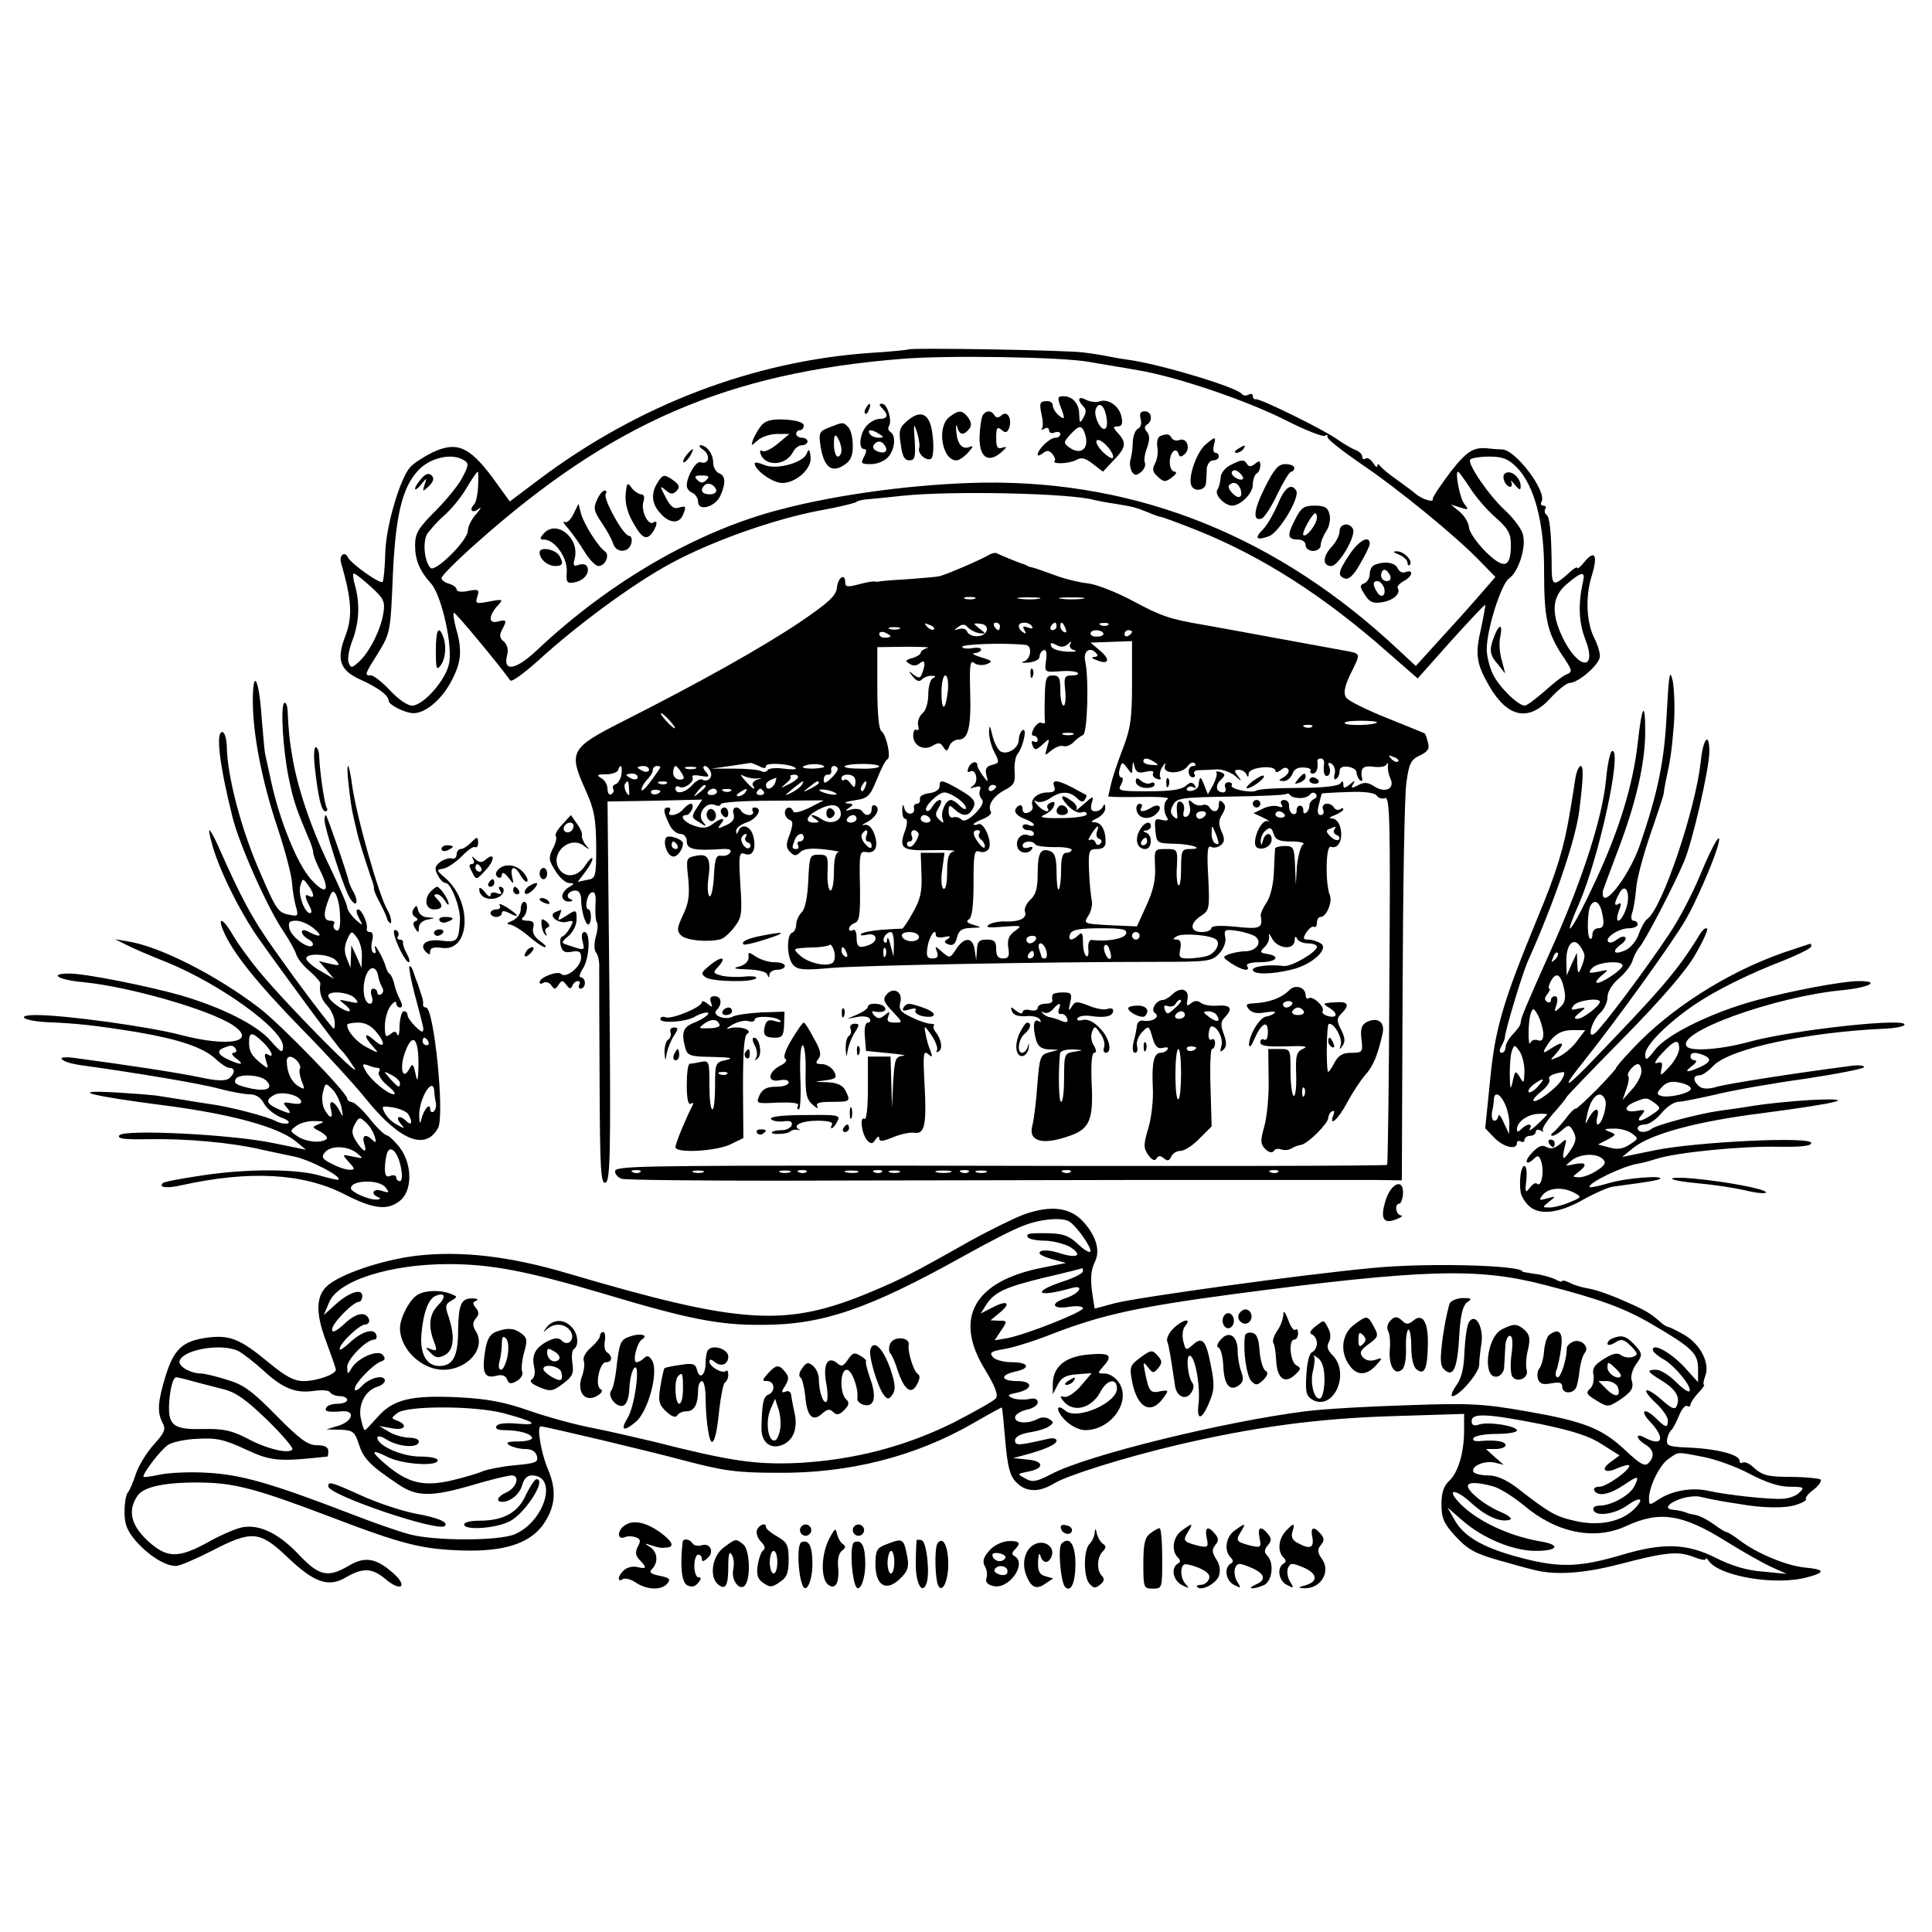 <svg version="1" xmlns="http://www.w3.org/2000/svg" width="682.667" height="682.667" viewBox="0 0 512 512"><path d="M240.8 92.6c-.2.1-4.6.6-9.8.9-31.2 2.1-61.9 13.8-88.2 33.6l-7.7 5.8-4.7-6.5c-6.1-8.1-9.4-9.5-15.8-6.5-2.4 1.2-5 2.9-5.9 3.9-2.7 3.1-6.4 15.5-6.6 22.7-.1 3.8-.4 7.2-.7 7.7-.5.8-8.5-4.9-9.2-6.5-.9-1.8-2.4-.5-1.8 1.5 2.8 9.7 3.1 14.2 1.1 19.4-2.4 6.2-1.4 9 3.8 11.4 4.9 2.2 7.7 4.3 7.7 5.7 0 1.1 4.4 3.3 6.6 3.3 3.1 0 7.3-3.5 9.8-8.1 2.8-5.1 3.2-8.3 1.5-14.2-.6-2.2-.9-4.1-.6-4.3.3-.3 12.4 14.3 14.9 17.9.3.6 3.6-1.8 7.5-5.3 9.8-9 24.9-20.2 34.9-25.6 10.8-5.9 27.4-11.8 39.6-14.1 5.1-.9 9.5-2 9.8-2.3.3-.3 1.6-.6 3-.7 1.4-.1 5.4-.5 9-.9 13.1-1.4 44.6-.7 51 1.1.8.2 3.3.7 5.5 1 4.9.8 5.3.9 8.8 2.3 1.6.7 3.1 1.2 3.4 1.2.3 0 4.7 1.6 9.7 3.6 17.1 6.9 33.3 17.2 50.4 32.3l7.9 6.9 8.8-9.9c4.9-5.4 9-9.8 9.1-9.6.1.1-.4 2.9-1.1 6.2-1.6 6.8-1.3 9.3 2.1 15.2 4.9 8.5 10.5 9.7 16.3 3.3 2-2.2 4.3-4 5-4 2.4 0 8.1-5 8.1-7.1 0-1.1-.7-3.3-1.5-4.8-2.1-4.2-2.4-11-.7-16.4 1.7-5.5.9-7.2-1.9-3.8-1 1.3-1.9 2-1.9 1.6 0-.3-.7 0-1.5.7-5.1 4.6-5.3 4.5-5.3-2.2-.1-8-.5-12.1-1.4-12.6-.4-.3-.6-1-.3-1.5.4-.5.1-.9-.5-.9s-.8-.4-.5-1c1.6-2.6-6.8-13.8-10.4-13.9-.9 0-2.3-.1-3.1-.2-4.4-.6-6.1.4-10.7 6.3-2.6 3.5-4.7 6.6-4.6 7 .4 1.1-2.7.2-4.5-1.3-.9-.8-3.3-2.5-5.2-3.9-1.9-1.3-3.8-2.9-4.2-3.5-.5-.6-.8-.6-.8 0 0 .5-.5.2-1.1-.8-.6-.9-1.4-1.5-2-1.2-.5.4-.9.1-.9-.5s-.8-1.4-1.7-1.7c-1-.4-3.1-1.6-4.8-2.8-3.6-2.6-20.7-11-21.7-10.7-.5.1-.8-.3-.8-.9 0-.5-.5-.7-1.1-.3-.6.3-1.4.3-1.8-.2-1.2-1.7-20.3-7.5-29.1-8.9-1.4-.2-4.1-.6-6-1-1.9-.4-5.1-.9-7-1.1-4-.6-45.8-1.3-46.2-.8zm47.8 3.3c3.2.6 9.1 1.5 12.9 2.2 10.2 1.7 28.6 7.9 39.3 13.3 5.1 2.6 9.7 4.4 10.3 4.1.5-.4.8-.2.7.3-.2.5 3.8 3.6 8.7 7 9.7 6.5 25.5 19.4 31.9 26.1l3.9 4-4.6 5.3c-2.5 2.9-7.3 8.2-10.6 11.8l-5.9 6.5-4.4-4.1c-32-30.1-68.9-45-110.1-44.5-17.5.3-38.4 3-54.2 7.2-21.9 5.7-45 19.1-64.2 37.2-5.6 5.3-9.1 5.9-7.9 1.3.4-1.5 0-2.8-.9-3.6-1.1-.9-1.2-1.7-.5-3 1.4-2.6 1.3-2.9-1-2.3-2.5.7-2.6-1.3-.3-4 1.8-1.9 1.7-2-2-1.3-3.6.7-3.8.6-3.2-1.3.6-1.9.3-2-2.4-1.5-1.8.4-3.1.2-3.1-.4 0-.5-.9-1.2-2-1.5-1.1-.3-2-1-2-1.5 0-.6 4.2-4.8 9.3-9.3C162 112.1 192.8 98.8 239 95.1c11.8-1 42.5-.5 49.6.8zM123 122c1.3.8 1.2 1.4-.5 4.6-1 2-4.3 6-7.2 8.9-4.5 4.5-5.3 5.9-5.3 9 0 3.9 1.2 6.8 4.2 10.1 2.9 3.2 6 17.3 4.7 21.7-1.2 4.5-6.9 10.7-9.7 10.7-1.2 0-3.8-1.8-5.8-4-2.1-2.2-4.3-4-5.1-4-1.8 0-1.7-.2 2-6.1 3.1-5.1 3.2-5.5 3.8-20.3.7-15.7 2.4-23.2 6.6-27.8 3.1-3.5 9.1-4.9 12.3-2.8zm278.9 1.8c4.7 4.7 7.4 14.8 7.3 27.7 0 12.3.8 16.1 4.9 22.3 2.6 3.8 2.7 4.3 1.1 4.9-.9.3-3.6 2.4-5.9 4.5-2.4 2.1-4.7 3.8-5.2 3.8-1.8 0-6.9-5-8.5-8.4-.9-1.9-1.6-4.8-1.6-6.5 0-5.3 3.8-17.3 5.9-18.8 2.5-1.7 4.6-8.2 3.7-11.6-.3-1.4-2.4-4.3-4.7-6.4-4.5-4.2-10-12.3-9.3-13.5.3-.4 2.6-.8 5-.8 3.6 0 5.1.6 7.3 2.8zm-275.2 5.1c-.1 2.2-.6 4.3-1 4.7-1.5 1.5-.6 2.6 1.1 1.3.9-.7.7-.2-.5 1.2-1.3 1.4-2.3 3.4-2.3 4.5 0 2.6-8.7 11.2-9.9 9.9-1.6-1.6-2.1-6.6-1-8.8.6-1 2.6-3.3 4.5-5 1.9-1.6 4.6-4.9 6-7.3 1.4-2.4 2.8-4.4 3-4.4.2 0 .2 1.8.1 3.9zm262.8.3c1.5 2.4 4.5 5.9 6.8 7.9 3.4 3 4.1 4.3 4.1 7.3 0 6.1-1.8 6.6-6.7 1.8-2.3-2.3-4.3-5.2-4.4-6.4-.1-1.3-1.2-3.1-2.5-4.2l-2.3-1.9 2.5.8c2.2.7 2.3.6 1.1-.9-1.2-1.4-2.6-8.6-1.7-8.6.2 0 1.6 1.9 3.1 4.2zM98.3 155.5c3.4 3.1 3.8 3.9 3.3 7-.7 4.4-3.7 10.4-6.5 12.9-1.9 1.7-2.1 1.7-2.7.2-.4-.9.1-3.6 1-5.9 1.8-4.8 2-9.7.7-14.5-.5-1.7-.7-3.2-.3-3.2.4 0 2.4 1.6 4.5 3.5zm321.2-1.3c-1.3 5.8-1.1 10.6.5 14.9 3.6 9-1.9 8.5-6.1-.6-2.9-6.3-2.5-10.5 1.3-13.7 4-3.4 5-3.5 4.3-.6z"/><path d="M281 107.6c1.3 3.4 1.3 3.9-.5 2.4-.8-.7-1.5-1.8-1.5-2.6 0-.7-.8-1.2-1.8-1.1-1.6.1-1.8.6-1.2 3.4.4 1.7.5 3.5.1 3.9-.3.4 0 .4.7 0 .6-.4 1.2-.2 1.2.4 0 .7.7 1 1.5.6.8-.3 1.5-.1 1.5.4 0 .6-.6 1-1.3 1-1.5 0-4.7 3.1-4.7 4.5 0 .4.6.2 1.4-.4 1-.8 1.6-.8 2.5.2.6.8.9 1.6.6 1.8-.9 1 3.9.8 5.7-.2 1.4-.8 2.5-.5 4.5 1.1l2.6 2 2.8-3c3.3-3.4 3.5-4.6 1.2-7.2-1.4-1.5-1.4-1.8-.1-1.8 1.1 0 1.4-.7 1-2.5-.5-2.9-3.6-5-5.9-4.1-.8.3-2.3.1-3.4-.4-2.1-1.2-2.6-.1-.8 1.7.8.8.8 1.6 0 3-.9 1.6-1 1.5-1.1-.8 0-2.9-1.7-4.9-4.2-4.9-1.5 0-1.6.4-.8 2.6zm12.2 2.9c.3 1.4.2 2.8-.3 3.1-1.2.7-3.2-3.5-2.5-5.2.8-2.1 2.3-1 2.8 2.1zm-5.8 4.1c1.5 4-.7 6.3-4 4-1.6-1.2-1.6-1.4.2-3.4 2.3-2.5 3-2.6 3.8-.6zm7.6 6.5c0 .7-1.1.2-2.5-1.1-1.3-1.2-2.2-2.7-1.9-3.2.7-1.1 4.4 2.6 4.4 4.3zM229.5 108.1c-.4.6-.5 1.2-.2 1.5.2.3.7-.2 1-1.1.7-1.7.1-2-.8-.4zM233.8 108.2c1.7 1.7 1.5 2.8-.6 2.8-1.1 0-2.6.8-3.5 1.8-1.9 2.1-2.3 6.2-.7 6.2.7 0 .7.6 0 2-1 1.8-.8 2 1.8 2 1.6 0 3.6-.8 4.5-1.8 1.9-2.1 2.2-5.7.7-6.7-.6-.4-.8-1.1-.4-1.6.9-1.5-.5-5.9-1.8-5.9-.9 0-.9.3 0 1.2zm-.8 6.8c1.3.8 1.3 1-.2 1-.9 0-2-.5-2.3-1-.8-1.3.5-1.3 2.5 0zm1.5 3.1c1 1.5-.1 2.3-2 1.5-.9-.3-1.3-1-1-1.6.8-1.3 2.2-1.3 3 .1zM240.7 111.3c-2.3 1.9-2.6 2.7-2 6.4.4 3.2 1 4.3 2.3 4.3 1.4 0 1.7-.8 1.4-5.3-.3-4.5-.3-4.8.6-2.2.5 1.6.8 3.5.6 4.2-.6 1.5 2.2 3.9 3.3 2.7.4-.5.6-3 .3-5.5-.5-6-2.8-7.6-6.5-4.6zM251.6 110.5c-3.4 2.6-2 11.5 1.9 11.5.6 0 2-.9 3-2 1.5-1.7 1.6-2 .3-1.5-1.9.7-3.2-1-3.4-4.5-.1-1.4 0-1.7.3-.8.5 2.1 1.7 2.3 3.1.5.7-.8.7-1.7-.2-3-1.6-2.1-2.5-2.1-5-.2zM260.4 110.1c-.3.6-.7 3-.8 5.4-.2 5.5 2.1 7.4 5.6 4.5 1.6-1.4 1.8-1.8.6-1.4-1.5.5-1.8 0-1.8-2.6 0-2.7.3-3 1.4-2.1 1 .9 1.5.8 2-.4.9-2.4-.4-4.8-1.9-3.5-.9.8-1.5.8-2 0-.8-1.3-2.2-1.3-3.1.1zM302.3 111.1c.3 1.1 0 2.2-.7 2.5-.7.3-1.3 1.8-1.4 3.5 0 1.6-.3 3.7-.6 4.7-.3.9-.1 2.3.3 3.1.8 1.2 1.2 1.2 2.5.2.8-.7 1.3-1.8 1-2.5-.3-.7 0-2.5.6-4 .7-2 .7-3.2 0-4.1-.8-.9-.8-1.5 0-2 1.6-1 1.2-3.5-.6-3.5-1.2 0-1.5.6-1.1 2.1zM201.8 112.7c-.8 1-1.8 2.7-2.2 3.7-.6 1.9-.6 1.9 1.2.3 1-.9 3.3-1.7 5.1-1.7h3.3l-3.1 2.6c-1.7 1.4-3.5 2.3-4.1 1.9-.6-.3-.7 0-.4.9 1.3 3.3 6.6 3 8.5-.5.5-1.1 1.6-1.9 2.4-1.9.8 0 1.5-.5 1.5-1 0-.6-.7-1-1.5-1s-1.5-.5-1.5-1c0-.6.5-1 1-1 .6 0 1-.6 1-1.3 0-.7-1.8-1.3-4.8-1.5-3.6-.2-5.2.2-6.4 1.5zM219.7 113.3c-2.6 1-2.8 1.4-2.2 5.2.9 5.3 2.9 6.9 6.1 4.8 1.8-1.1 2.4-2.4 2.4-5.2 0-2-.5-4.2-1.2-4.9-1.4-1.4-1.3-1.4-5.1.1zm3.3 5.9c0 1-.4 1.8-1 1.8-.5 0-1-1.5-1-3.3 0-2.4.3-2.8 1-1.7.5.8 1 2.3 1 3.2zM307.4 115.6c-.6.3-.9 1.5-.7 2.8.3 1.3 0 3.3-.6 4.4-.8 1.5-.7 2.3.8 3.6 1.5 1.4 2 1.4 3.7.1 1.1-.8 1.4-1.5.7-1.5s-1.3-1.1-1.3-2.4c0-2.7 1.6-4.3 2.3-2.4.3 1 .7 1 1.7.1 1.6-1.5.5-4.4-1.4-3.7-.8.3-1.7.1-2.1-.5-.6-1.2-1.3-1.2-3.1-.5zM319.5 117.8c-2.3 1.9-4.7 8.6-3.8 10.8.7 1.9 3.8 1.4 3.9-.6.1-.8.2-2.5.2-3.8.1-1.2.9-2.2 1.7-2.2.8 0 1.5-.5 1.5-1 0-.6-.4-1-.9-1s-.7-.9-.4-2c.6-2.4.4-2.4-2.2-.2zM186.5 119.3c1.9 1.5 1.3 3.9-.8 3.2-1.2-.5-3.7 3.7-3.7 6.2 0 .8.7 1.6 1.5 1.9.8.4 1.5 1.4 1.5 2.4 0 2.6 4.5 1.4 5.9-1.6 1.5-3.4 1.4-5.4-.4-6-.8-.4-1.5-1.6-1.5-2.8 0-2.3-1.7-4.6-3.4-4.6-.5 0-.2.6.9 1.3zm.7 7.9c-.9.9-1.5.9-2.4 0-.9-.9-.7-1.2 1.2-1.2s2.1.3 1.2 1.2zm2.6 2.6c.2.7-.6 1.2-1.7 1.2-2.1 0-2.7-1.1-1.4-2.4.9-.9 2.6-.2 3.1 1.2zM328 119c-.9.6-1 1-.3 1 .6 0 1.5-.5 1.8-1 .8-1.2.4-1.2-1.5 0zM182 120.5c-.7.9-1.1 1.7-.9 2 .3.2 1-.5 1.7-1.5 1.4-2.4 1-2.6-.8-.5z"/><path d="M213.8 120.2c-1 2.5-8.2 4.4-11.3 3-1.4-.6-2.5-.8-2.5-.4 0 1.8 4.8 5.2 7.3 5.2 3.7 0 8-3.9 7.5-7-.2-2-.5-2.2-1-.8zM326 123.3c-1.4.7-2.5 2.2-2.5 3.2-.1 1.1-.4 2.6-.9 3.3-.8 1.3 1.8 4.1 3.9 4.2 2.2 0 5.5-3.2 5.5-5.5 0-1.3.5-2.7 1-3 .6-.3 1-1.3 1-2.2 0-1.2-.3-1.3-1.4-.4-1 .8-1.6.9-2.1.1-.8-1.3-1.4-1.3-4.5.3zm3.4 3.6c-.7.8-3.5-.9-2.9-1.9.4-.6 1.1-.5 2 .3.7.6 1.1 1.4.9 1.6zm-.7 2.6c.8 2.3-.4 3-2.1 1.2-.8-.8-1.2-1.7-.9-2.1 1.1-1.1 2.3-.7 3 .9zM335.2 129.2c-3 6-3.3 9.1-.8 8.2.7-.3 2.6-3.2 4.1-6.4 1.6-3.3 3.2-6 3.7-6 .4 0 .8-.5.8-1 0-.6-1.1-1-2.4-1-1.8 0-2.9 1.2-5.4 6.2zM174.2 128c-1.7 2.7-1.5 5.4.6 7.8 2.5 3 5.3 3.2 6.3.4.8-2 .6-2.2-1.1-1.7-1.4.5-2.3-.2-3.6-2.7-1.6-3.1-1.6-3.2 0-1.9 1.3 1.1 1.9 1.2 2.9.2.9-1 .8-1.5-.7-2.7-2.6-1.8-2.9-1.8-4.4.6zM165.8 131c-.2 2.2.5 4.8 1.7 7 2.5 4.6 3.7 5.3 5.3 3.3 1.4-2 1.6-3.7.3-2.8-1.4.8-3.3-3.2-2.6-5.5.4-1.2.2-2-.6-2-.6 0-1.8-.8-2.5-1.7-1.1-1.6-1.3-1.4-1.6 1.7zM338.6 133.7c-1.1 2.5-2.8 5.5-3.9 6.6-2.4 2.4-1.7 3 1.6 1.8 2.8-1.1 8.3-10.4 7.2-12.1-1.3-2.1-3.1-.8-4.9 3.7zM158.2 132.5c-1 2.1-.8 3 1.3 6.1 1.3 1.9 2.7 4.4 3 5.5.8 2.5 4.1 2.5 4.8-.1.3-1.1 0-2-.6-2-1.5 0-6.9-9.8-6.2-11.1.4-.5.2-.9-.3-.9s-1.4 1.1-2 2.5zM152 136.2c-.7 1.5-1.8 2.5-2.4 2.1-.6-.3-.2.5 1 1.8 1.1 1.3 3.1 4.1 4.3 6.1 1.3 2.1 2.9 3.8 3.7 3.8 1.8 0 3.1-2.9 1.7-3.9-1.7-1.1-5.5-7.1-6.3-9.9l-.7-2.7-1.3 2.7zM343.1 137.9c-2.1 4.1-1.9 5.1 1.1 5.1 1 0 1.8.7 1.8 1.5s.9 1.5 2 1.5 2-.7 2-1.5c0-.9.7-2.6 1.5-3.8.8-1.2 1.2-3.2.8-4.5-.4-1.7-1.3-2.2-3.9-2.2-2.9 0-3.6.5-5.3 3.9zm5.9-.7c-.1 1.8-2.8 5.3-3.6 4.6-.5-.6 2.4-5.8 3.2-5.8.2 0 .4.6.4 1.2zM355 140.8c0 1-.9 2.8-2 4-2.5 2.6-2.6 5.2-.2 5.2 2 0 6.8-8.3 5.7-9.9-1-1.8-3.5-1.3-3.5.7z"/><path d="M144 141.5c-1 1.2-1 1.5.2 1.5 2.8 0 6.2 4.8 6 8.4-.2 3 0 3.3 2.2 2.9 2.5-.5 4.1-2.7 3.1-4.3-.3-.5-1.3-.6-2.2-.3-1.3.5-1.5.2-1-1.7 1.4-5.5-5-10.5-8.3-6.5zM357.6 147c-3 4.5-3.2 5.6-1.2 6.3 1 .4 2.4-.9 4-3.8 1.4-2.4 2.6-4.8 2.6-5.4 0-2.4-2.9-.9-5.4 2.9z"/><path d="M143 146.4c0 1.8 2.1 3.6 4.2 3.6 2 0 2.2-.8 1-2.8-1.2-1.7-5.2-2.4-5.2-.8zM370.8 147c1.2.5 2.2 1.5 2.2 2.1 0 .7.3.9.6.6 1-1-1.6-3.7-3.5-3.6-1.1 0-.9.3.7.9zM364.3 149.7c-.7.2-1.3 1.3-1.3 2.4 0 1.1-.7 2.2-1.5 2.5-1.2.5-1.2.9.2 3 1.2 2 2.2 2.4 4.6 2 3-.5 5-2.3 4.1-3.8-.2-.4.5-1.2 1.6-1.8 2.3-1.2 2.8-3.2.5-2.4-.8.4-1.7-.1-2.1-1-.6-1.5-3.5-2-6.1-.9zm4.1 2.8c.3.9 0 1.5-.9 1.5-.8 0-1.5-.7-1.5-1.5s.4-1.5.9-1.5 1.1.7 1.5 1.5zm-1.7 3c.8 2.2-.6 3.3-1.7 1.5-1.3-2-1.2-3 0-3 .6 0 1.3.7 1.7 1.5zM111.7 126.8c-.9 1-1.7 2.2-1.7 2.7s.7 0 1.6-1.1c1.5-1.9 1.6-1.9.9.1-.6 1.9-.5 1.9 1.2.3 1.2-1.2 1.4-2.1.7-2.8-.7-.7-1.6-.5-2.7.8zM115.5 172.5c0 4.7.2 5.3 1.3 3.8 1.3-1.8 1.6-5.2.6-7.7-1.2-3.1-1.9-1.5-1.9 3.9zM398.7 125.6c-.8.8.3 3.4 1.5 3.4.5 0 .6-.6.3-1.3-.4-.6.1-.3.9.7 1.2 1.5 1.6 1.6 1.6.5 0-2.5-2.9-4.7-4.3-3.3zM396 168.6c-1.4 3.6-1.3 4.9 1 7.5l1.9 2.4-.9-3.5c-.6-1.9-.8-4.7-.4-6.3.7-3.4-.3-3.5-1.6-.1zM262 147.1c-2.2 1.3-11.3 5.2-13 5.6-.8.2-4.6.5-8.5.8-3.8.2-7.2.5-7.5.6-.3.1-.9.1-1.3 0-.5-.1-2.4.3-4.3.8-2.7.7-3.4.7-3.4-.5 0-2.6-1.9-1.5-2.2 1.3-.2 2.2-2.2 4-10 9.3-10 6.7-26.8 16.1-46.8 26.2-13.8 7-14.4 8-9.9 18 2.4 5.3 2.8 7.6 2.9 14.9 0 8.4-.1 8.7-2.5 9.1l-2.4.5 1.9-2.5c1.1-1.4 2-3 2-3.6 0-.6-.8.1-1.8 1.6-2 3.3-5.6 3.7-7.2.8-2.2-4.1 3.2-8.7 6.8-5.8 1.5 1.1 1.6 1.1.4-.3-.7-.9-1.1-2.1-1-2.5.2-.5-.4-1.9-1.3-3.1l-1.6-2.3-2.3 2.5c-1.3 1.4-2.1 2.8-1.7 3.1.3.4 0 1.9-.8 3.3-1.2 2.4-1.1 3.1.7 5.9 1.1 1.8 2.7 3.2 3.6 3.2 1.5.1 1.5.2 0 1.1-1 .5-1.8 1.7-1.8 2.4 0 .8.8 1.5 1.8 1.4 1 0 1.2-.3.4-.6-1.5-.6-.6-2.3 1.4-2.3.8 0 1.4 1 1.4 2.2 0 3.1 1.1 6.8 1.9 6.8.4 0 .7-.9.7-2s-.3-2-.6-2c-1.2 0-.5-4 .8-4.5.9-.3 1.2.6 1 3.5-.1 2.2.1 4.2.4 4.5.3.4.2 2-.3 3.7-.5 1.9-.5 3.6.1 4.3.5.6.9 2.4.8 4 0 1.7 0 15.2.1 30.2.1 23.4.3 27.2 1.6 26.7 1.2-.5 1.4-7.5 1-50.8l-.5-50.2 12.6-.2 12.5-.3-1.5 2.3c-1.4 2.2-1.4 2.5.7 3.7 1.9 1.3 2.1 1.2 1-.1-1.7-2 .7-5.4 3.1-4.5.9.4 1.6.3 1.6-.2s6.1-.9 13.6-.9l13.7-.1-3.9 2c-2.3 1.1-4 1.5-4.2.9-.5-1.5-2.2-1.2-2.2.4 0 .8.6 1.6 1.3 1.9.9.3.9 1.1 0 3.8-1.1 2.7-1 3.6.1 4.7s1.6 1.1 2.7 0c1-.9 2.9-1.1 6.4-.7 2.8.3 4.4.7 3.8.7-.9.1-1.3 2-1.3 5.2 0 2.7-.4 5-.9 5s-.9-2.1-.8-4.8c.2-4.4 0-4.7-2.3-4.7-2.4 0-2.5.3-2.8 6.9-.2 4.3-.8 7.4-1.7 8.3-.8.8-1.5 2.3-1.5 3.3s-.5 2-1.1 2.2c-1.5.5-1.4 6.5.2 8.4 1.2 1.4 2.6 1.6 10.4.9 8.9-.7 57.3-1.6 85.7-1.6 14 0 14.9-.1 16.9-2.2 1.2-1.3 1.9-3.1 1.6-4.4-.4-1.9-.1-2.1 3.2-1.6 2 .3 4.1 1 4.8 1.5 1.9 1.5.3 3.8-2.6 3.9-1.4 0-3.4.4-4.5.8-1.7.7-1.6.8.7 2.4 2.9 1.9 5.2 2.3 4.2.7-.4-.6 1-1 3.4-1 4.3 0 5.7-1.6 1.9-2.2-1.9-.3-2-.5-.7-1.8.9-.8 1.4-2.2 1.2-3-.2-.8.2-.5.8.7 1.5 2.8 5.9 3.2 6 .5 0-1 .3-1.2.6-.5.2.7 1.6 1.3 2.9 1.3 1.3 0 2.4.4 2.4.9 0 1.4-6.7 5.3-8.7 5.1-4.1-.5-8.3.1-8.3 1 0 1.3 5 1.3 10.5-.1 5.3-1.3 9.8-5.5 7.5-6.9-.8-.5-2.3-1-3.3-1-1.4 0-1.5-.3-.5-1.9.7-1.1 1.6-1.7 2-1.5.4.3.8-.2.8-1 0-.9.4-1.6 1-1.6 1.5 0 3.2-4 2.4-5.8-1.2-3.1-1.1-13.3.3-12.8 1.8.7 3.2-1.6 2.6-4.7-.3-1.6-1.2-2.7-2.2-2.8-1.1 0-.9-.3.7-.9 1.2-.5 2.2-1.2 2.2-1.5 0-.4-.4-.4-.9 0-.5.3-1.2.1-1.6-.5-1-1.6-3.5-1.2-2.9.5.4.8.1 1.5-.6 1.5-.8 0-1-.9-.5-2.7.4-1.6.7-2.9.8-3 .1-.1 3.3-.3 7-.4 4.5-.2 7.1.2 7.6 1 .4.6 1.4.9 2.2.6 1.2-.4 1.4 6.4 1.1 48.2-.1 26.8-.4 48.8-.6 49-.2.3-54.2.4-132.1.2-66 0-72.5.1-72.5 1.5 0 .8.8 1.7 1.8 2 .9.3 19.9.5 42.2.5 22.3-.1 65.3-.1 95.5-.2h62l7 .1.2-49.6c.1-27.3.5-52.4 1-55.7.7-5.2 1.2-6.2 3.6-7.3 2.2-1.1 2.6-1.8 2.1-3.5-.3-1.2-.7-2.3-.8-2.3 0-.1-4.6-1.9-10-4.1-5.5-2.2-10.4-4.6-10.9-5.5-.7-1.1-.4-2.8 1.1-6 2.8-5.6 2.8-5.5-.5-6.2-4-.7-35.3-6.5-38.3-7-8.9-1.5-11.3-2.3-18.7-6.3-4.5-2.4-9.9-4.5-12-4.7-2.1-.2-5.8-1.1-8.3-2-2.5-.9-5.2-1.9-6-2.1-.8-.2-1.6-.4-1.7-.5-.2-.2-.6-.3-1-.5-1-.2-6.4-2.5-7.2-2.9-.3-.2-1.3 0-2.1.5zm-3.7 11.6c-.7.2-1.9.2-2.5 0-.7-.3-.2-.5 1.2-.5s1.9.2 1.3.5zm17 0c-1.3.2-3.5.2-5 0-1.6-.2-.5-.4 2.2-.4 2.8 0 4 .2 2.8.4zm11.5 0c-1.6.2-4 .2-5.5 0-1.6-.2-.3-.4 2.7-.4s4.3.2 2.8.4zm-39.3 8.1c-.3.3-1.1 0-1.8-.7-.9-1-.8-1.1.6-.5 1 .3 1.5.9 1.2 1.2zm12 1c1.9.2 1.9.2.1-1.2-1.8-1.4-1.8-1.5.2-1.3 2.7.2 2.1 3.2-.7 3.3-1.3.1-2.5-.5-2.8-1.2-.2-.7-1.2-1-2.1-.7-1.5.4-1.5.3-.2-.6 1.1-.8 1.8-.7 2.5.2.6.6 1.9 1.3 3 1.5zm5.5-1.8c0 .5-.2 1-.4 1-.3 0-.8-.5-1.1-1-.3-.6-.1-1 .4-1 .6 0 1.1.4 1.1 1zm8.5 0c.4.6-.1.7-1.1.3-1.3-.5-1.5-.3-.9.7.5.9.4 1.1-.3.6-.7-.4-1.2-1.1-1.2-1.7 0-1.2 2.7-1.2 3.5.1zm6.5 0c0 .5-.5 1-1.1 1-.5 0-.7-.5-.4-1 .3-.6.8-1 1.1-1 .2 0 .4.4.4 1zm2.4.6c.3.8.2 1.2-.4.9-.6-.3-1-1-1-1.6 0-1.4.7-1.1 1.4.7zm11.3-1c-.3.3-1.2.4-1.9.1-.8-.3-.5-.6.6-.6 1.1-.1 1.7.2 1.3.5zm-55.4 1.1c-.7.2-1.9.2-2.5 0-.7-.3-.2-.5 1.2-.5s1.9.2 1.3.5zm-2.3 1.9c0 .2-.7.4-1.5.4s-1.5-.4-1.5-1c0-.5.7-.7 1.5-.4.8.4 1.5.8 1.5 1zm56.4-.8c.2.4-.4.9-1.5.9-1 .1-1.9-.2-1.9-.8 0-1.1 2.7-1.2 3.4-.1zm7.6-.4c0 .3-.4.8-1 1.1-.5.3-1 .1-1-.4 0-.6.5-1.1 1-1.1.6 0 1 .2 1 .4zm-28.2 3.5c1.9.2 1.4 3.9-.5 4.4-1 .3-.4.4 1.2.3 1.7-.2 3-.8 3-1.6 0-.7.5-1.5 1.1-1.7.7-.2.9.8.6 2.8-.4 3-.4 3.1 3.6 2.8 2.3-.2 4.4 0 4.8.4.4.4-.3.7-1.5.7-2 0-2.2.4-1.8 4 .2 2.2 0 4-.4 4-.5 0-.9-1.8-.9-4 0-3.3-.3-4-2-4s-2 .7-2.1 5.2c-.1 2.9-.1 5.9 0 6.7.2.7-.2 1-.8.7-.5-.4-1.5.3-2.1 1.4-.7 1.3-.7 2 0 2 .5 0 1 .5 1 1.1 0 .5-.4.7-1 .4-.6-.3-.7.1-.4 1 .6 1.4.9 1.4 2.7-.2 1.9-1.8 1.9-1.7 1.2.7s-.7 2.4 1.1.9c1.1-.9 2.5-1.4 3.1-1.2.7.3 2-.2 2.8-1 .8-.9 2-1.7 2.5-1.9 1.2-.4 1.6-15.1.6-19.5-.6-2.6 1.1-4 2.7-2.4.8.8.7 1.1-.3 1.2-.9 0-.7.4.5.8 3.3 1.4 3.9 0 1.1-2.4l-2.6-2.2 5.5-.2 5.5-.2v11.2c0 9.3-.4 12-2.4 17.2-1.3 3.4-2.7 7.5-3.1 9.2-.4 1.6-.7 3.2-.8 3.5-.1.2 3.6.3 8.3.2 4.7-.1 8.1.1 7.5.5-1.2.9-1.3 3.3-.2 5 .5.7 0 .9-1.4.6-1.8-.5-2-.2-1.7 2.8.3 3.3.4 3.4 5.1 3.5 4.6.1 8.2 1.4 3.9 1.4-2 0-2.2.5-2.2 5.2 0 2.8-.3 4.8-.7 4.4-.4-.3-.6-2.7-.4-5.1.2-4.4.1-4.5-2.9-4.5-3.1 0-3.1 0-2.9 4.7.2 3.4-.5 6.4-2.3 10.3l-2.5 5.5-7.1-.3c-7-.4-7.1-.4-5.8-2.5.8-1.2 1.2-3.1.9-4.2-.2-1.1-.6-4.6-.7-7.8-.2-5.3 0-5.7 2.1-5.7 1.6 0 2.3-.6 2.3-1.9 0-3.1-1.1-5.1-2.9-5.2-1.2 0-1-.3.7-1.1 1.2-.6 2.2-1.8 2.1-2.7 0-1-.2-1.2-.6-.4-.2.7-1.2 1.3-2 1.3-1.1 0-1.4-.6-1-2.1.6-2.1.5-2.1-2.1.2-1.5 1.3-2.4 2-2 1.5.4-.5 0-1.5-1-2.2-2.9-2.2-3.7-1.6-1.3 1 1.3 1.4 2.9 2.2 3.7 1.9.8-.3 1.4-.1 1.4.5 0 .5-3 1-6.7 1-4.7.1-6.1-.2-4.7-.8 1.2-.5 2.4-1.5 2.7-2.4.4-1 .1-1.3-.8-.9-.8.3-1.2.9-.9 1.4 1 1.6-1.3.9-2.7-.8-1-1.1-1-1.4-.2-.9.7.4 2.3 0 3.5-.8 2.8-2 5.2-2 7.2-.1 1 1 1.7 1.2 2.1.4.4-.5.5-1.1.4-1.2-.2-.1-1.9-1-3.7-2-4.1-2.1-5.6-2.2-4.8-.2.4 1.1-.1 1.5-1.7 1.5-2.7 0-4.7 1.7-4.1 3.5.3.7-.2 1.5-1 1.8-1 .4-1.6.1-1.6-.9 0-.8-.4-1.2-1-.9-1.7 1.1-1.1 2.5 1.5 3.5 1.4.5 2.5 1.2 2.5 1.6 0 .3-.7.4-1.5 0-.8-.3-1.5-.1-1.5.4 0 .6.7 1 1.5 1s1.5.4 1.5 1c0 .5-.7.7-1.6.3-1.8-.7-3.5 1.4-2.7 3.4.6 1.5 2.9 1.7 3.8.3.3-.6-.1-.7-.9-.4-.9.3-1.6.1-1.6-.5 0-1.2 2.6-1.5 3.4-.3.2.4 2.5.7 5 .7 2.5-.1 4.6.3 4.6.7 0 .4-.6.8-1.4.8-1 0-1.4 1.3-1.4 4.6 0 2.5-.3 4.8-.6 5.1-.3.4-.6-1.6-.6-4.4 0-3.7-.4-5.2-1.6-5.7-2.6-1-3.4.3-3.4 5.8 0 4-.5 5.7-1.9 7-1.1 1-1.7 2.4-1.5 3.1.7 1.8-1.3 2.8-5 2.7-1.7-.1-3.8.3-4.6.9-1 .7.1.8 3.8.5 5-.4 5.2-.3 3.2 1.1-1.6 1.1-2.1 2.3-1.8 4.4.4 2.3.1 2.9-1.4 2.9-1.3 0-1.8-.7-1.8-2.5 0-2-.5-2.5-2.5-2.5s-2.5.5-2.6 2.7l-.2 2.8-.4-2.8c-.5-3.4-2.7-3.5-4.9-.2-1.6 2.5-1.7 2.5-3.7.8-1.9-1.7-2-1.7-1.4-.1.5 1.3.1 1.8-1.2 1.8-1.4 0-1.7-.6-1.3-3 .4-2.8 2.2-5.4 2.2-3.2 0 .6 1 .8 2.3.5 1.6-.3 1.8-.2.9.5-1.1.7-1.1 1 .2 1.5 1.1.4 1.8-.1 2.2-1.8.5-2 1.3-2.5 3.8-2.6 2.9-.1 2.9-.1.6-.8-1.7-.5-2.1-.9-1.2-1.5.8-.5 1.2-3.6 1.2-9.6 0-7.8.2-8.9 1.6-8.3.9.3 1.9 0 2.4-.7 1.1-1.7-1.2-7.2-2.7-6.6-.7.3-1.3.3-1.3 0 0-.2 1.2-.9 2.6-1.4 1.4-.6 2.3-1.4 2-1.9-1-1.6.6-4.1 3.6-5.7 2.5-1.3 2.9-2 2.7-4.9-.2-1.8.2-3.9.7-4.6 1.6-2 2.7-7.2 1.4-6.4-.5.3-1 1.5-1 2.5 0 2.3-3.1 4.2-4.9 3.1-.7-.5-1.7-2.4-2.1-4.2-.7-2.8-.8-3-.9-.9 0 1.4.6 3.8 1.4 5.3 1.4 2.7 1.4 2.9-.6 3.4-1.5.4-1.9 1.1-1.5 2.7.5 2 .5 2.1-.9.2-.8-1.1-1.5-2.3-1.5-2.8 0-1.4-1.8-.9-2.4.8-.3.8-.2 1.2.4.9 1.6-1 2.5 2.6.9 3.7-1.1.8-1 .8.5.4 1.3-.4 1.7-.2 1.3.8-.3.7-.1 1.8.5 2.4.6.6.1 1.9-1.7 3.7-1.8 1.8-3.1 2.3-3.7 1.7-.6-.6-1.6-.8-2.2-.6-.7.3-1.2-.4-1.2-1.5 0-1.8.2-1.9 1.6-.6 2.2 2 3.7 1.9 4.8-.2 1.1-1.9.3-2.9-4.5-5.6-3.8-2.1-4.3-2.1-4.3-.3 0 .9-1.2 1.6-2.7 1.8-1.6.2-2.7.8-2.5 1.5.1.7-.2 1.3-.8 1.3-.6 0-.9.5-.8 1.1.5 1.9-2 2.1-2.5.2-.4-1.4-.5-1.3-.6.4 0 1.3.3 2.3.8 2.3.6 0 .6 1.2 0 3-1.8 4.9-1 5.5 7.2 5.3 4.1-.1 6.6.1 5.7.3-1.4.4-1.8 1.6-1.8 5.5 0 3-.4 4.8-1 4.4-.5-.3-.7-2.5-.3-5l.6-4.5H244l.2 5.7c.2 4.5-.3 6.7-2.2 10-1.3 2.4-2.6 4.3-2.9 4.4-.3 0-2.7.1-5.4.3-2.6.2-5.1.7-5.5 1.1-.4.4.3.5 1.6.2 2.6-.6 3.1 1.7.6 2.7-2.7 1-3.4.7-3.4-2 0-1.4-.4-2.3-1-1.9-.5.3-1 .2-1-.3 0-.6.7-1.3 1.5-1.6 1.3-.4 1.5-2.3 1.4-9.8-.2-8.5-.1-9.3 1.6-9 2.5.5 3.4-1.5 2.2-4.8-.7-1.8-1.6-2.6-2.6-2.4-.9.3-.6-.1.6-.7 2.5-1.3 3.7-3.6 2.3-4.4-.6-.4-1 .1-1 .9 0 1.8-1.6 2.1-2.5.6-.4-.6-1.6-.8-2.8-.5-1.7.5-1.9.4-.7-.4 1.3-.9 1.2-1.1-.5-1.2-1.1-.1-.2-.5 1.9-.8 3.6-.5 4.1-1 6-5.6 1.1-2.8 2.3-5.1 2.8-5.3 1-.5-.3-6.5-1.6-7.4-.7-.5-1.1-4.8-1.1-11.5v-10.8l7.5-.1c4.1 0 6.7.1 5.8.3-1 .3-1.8.8-1.8 1.3 0 .4-1 1-2.2 1.4-1.9.5-2 .8-.8 1.5.9.6 1.9.6 2.7-.1 1.4-1.2 1.7-.1.7 2.6-.5 1.4-.9 1.4-2.3.4-1.4-1.2-1.5-1.1-.2.5 1 1.2 1.7 1.5 2.5.7.5-.5 1.7-1 2.6-.9 1 0 1.1.2.3.6-.7.2-1.3 2.2-1.3 4.3 0 2.2-.6 4.3-1.6 5.1-.8.7-1.3 2.1-1.1 3.1.3 1 .1 1.6-.4 1.2-.5-.3-.9.4-.9 1.5 0 2.7 2.8 4.2 5.2 2.7 1.5-.9 2.1-.8 2.8.4.8 1.2 1 1.2 1.6-.3.3-.9 1.4-1.7 2.4-1.7 2.6 0 3.4-3.2 3.1-12.9-.2-6.9 0-8.3 1.1-7.4.7.6 2.2.7 3.3.3 1.7-.7 1.5-.9-1.5-1.8-1.9-.6-2.7-1.1-1.7-1.1.9-.1 1.7-.5 1.7-1 0-.4-1.1-.6-2.5-.3-1.4.2-2.5 0-2.5-.4 0-.7 11.2-1.1 16.8-.5zm11.2-.2c.9-.9 1.1-.9.6 0-.3.6.1 1.4 1.1 1.6 1 .3.1.5-1.9.4-2.1-.1-4-.7-4.2-1.4-.4-1-.1-1.1 1.3-.4 1.2.7 2.2.6 3.1-.2zM251.2 183c-.6 5.5-1.7 5.8-1.7.4 0-2.4.5-4.4 1-4.4.6 0 .9 1.7.7 4zm-73.7 8c1 1.1 1.6 2 1.3 2-.3 0-1.3-.9-2.3-2-1-1.1-1.6-2-1.3-2 .3 0 1.3.9 2.3 2zm187.4.5c-.8.7-7.8.9-8.5.2-.4-.4 1.4-.7 4.1-.7 2.7 0 4.6.2 4.4.5zm-17.2 1.1c-.3.3-1.2.4-1.9.1-.8-.3-.5-.6.6-.6 1.1-.1 1.7.2 1.3.5zm-63.4 2.1c-.7.2-1.9.2-2.5 0-.7-.3-.2-.5 1.2-.5s1.9.2 1.3.5zm86.2 7.1c-.3.3-1.1 0-1.8-.7-.9-1-.8-1.1.6-.5 1 .3 1.5.9 1.2 1.2zm-64.5.2c1.2.7 1 .9-.8.7-1.2 0-2.2-.5-2.2-.9 0-1.1 1.2-1 3 .2zm44.9.2c-.3 2.6.1 3.9 1.1 3.3.5-.3.6-1.3.3-2.2-.5-1.1-.3-1.4.6-.9.7.5 1.1 1.7.8 2.7-.3 1.1-.1 1.7.4 1.3.5-.3.9-1.2.9-2 0-1 .8-1.4 2.3-1.2 1.2.2 2.2.8 2.2 1.5 0 .6.4 1.5.8 2 .5.4.8.3.7-.2-.6-2.9.1-3.7 3-3.3 1.6.2 3.2 0 3.4-.6.3-.6.5-.4.4.4-.1.8.2 2.3.7 3.4 1.2 2.6-1.4 3.9-4.3 2-1.7-1.1-2.7-1.2-4.3-.3-1.7.9-2 .8-1.3-.3.6-1.1.5-1.1-.9.1-1.4 1.1-1.7 1.1-1.7 0 0-1-.3-1-.8-.3-.4.7-4.6 1.2-10.9 1.2-5.7 0-10.7.3-11.3.7-1.3.8-7.2-.4-6.6-1.4.3-.4-.1-.8-.8-.8-.8 0-1.2.6-.9 1.4.3.7 0 1.3-.5 1.3-1.9 0-2.3-1.8-.7-3.3 1.3-1.3 1.3-1.6-.1-2.1-.8-.3-1.3-.2-1 .2.2.4-.2 1.8-.9 3.2l-1.4 2.5-1-2.5c-.9-2.4-1.2-2.4-1.5.2 0 .6-.9 1.2-1.9 1.4-.9.1-1.5-.2-1.1-.7.3-.5 1-.6 1.6-.3.7.5.8.2.4-.5-.6-.9-1.2-.9-2.4.2-1.2 1-4.2 1.4-9.9 1.4-7.7 0-8.2-.1-7.2-1.8.6-1.2.6-1.9 0-1.9-.5 0-.7-1-.4-2.1.6-2.1.7-2.1 2-.4 1.3 1.8 1.3 1.8 1.4-.1.1-1.8.2-1.8.6-.1.4 1.4 1.1 1.7 3 1.2 1.4-.3 2.2-.2 1.9.4-.3.5.1 1.2 1 1.5.8.3 1.2.2.9-.4-.3-.5-.1-1.8.5-2.7.8-1.3 1-1.3.7-.3-.7 2.2 4.4 2.2 6 .1.6-.9 1.5-1.3 1.9-.8.4.4.2.7-.4.7-.7 0-1.2.7-1.2 1.5s.5 1.5 1.1 1.5c.5 0 .8-.4.4-.9-.3-.6.3-1 1.2-1 1 0 3.1-.1 4.6-.2 1.5-.1 3.8.7 5 1.7 1.8 1.6 1.9 1.6.8.1-1.1-1.4-1.1-1.7.2-1.7.8 0 1.8.6 2 1.2.4.9.6.8.6-.2.1-1.7 7.1-2.4 7.1-.7 0 .5.6.4 1.4-.2.9-.8 1.6-.8 2-.2.4.5-.2 1.4-1.1 2-1.6.9-1.6 1-.1 1.1.9 0 1.9-.9 2.3-1.9.4-1.2 1.4-1.8 2.9-1.7 1.3 0 2.2.4 1.9.8-.2.5.1.8.6.8 1 0 1.5-1.4 1.2-3.3 0-.4.4-.7.9-.7.6 0 1 .6.9 1.2zm-149.8.8c1.3.7 1.9.7 1.9 0 0-1 6.8-.6 7.9.6.3.3-1.1.4-3.2.1-2-.3-4-.1-4.3.4-.3.5-1 .6-1.6.3-.6-.4-3.8-.7-7.2-.7h-6.1l5-.7c2.8-.4 5.1-.8 5.3-.8.2-.1 1.2.3 2.3.8zm17.3.1c.3.3-1.1.5-3.1.6-1.9 0-3-.3-2.4-.6 1.3-.8 4.8-.8 5.5 0zm14.6 0c0 .4-2.3.7-5 .6-2.8 0-4.6-.3-4.1-.7 1.4-.8 9.1-.7 9.1.1zm-68.3 2.1c-.2 1.2-.9 2.4-1.5 2.6-.7.2-1 .8-.7 1.2.3.5.1 1.1-.5 1.5-.5.3-1-.3-1-1.4 0-1.1-.7-2.4-1.7-2.9-1.3-.8-1-1 1.3-1 1.5 0 3-.5 3.2-1.1.6-1.9 1.2-1.2.9 1.1zm7.3-1.2c0 .5-.7.7-1.5.4-.8-.4-1.5-.8-1.5-1 0-.2.7-.4 1.5-.4s1.5.4 1.5 1zm3-.7c0 .2-1.1 1.8-2.5 3.7-1.4 1.9-2.5 2.9-2.5 2.3 0-.7.7-1.8 1.5-2.7.8-.8 1.5-1.9 1.5-2.5 0-.6.5-1.1 1-1.1.6 0 1 .1 1 .3zm5.6 1.5c.9 1.4.8 1.8-.5 1.8-.9 0-1.7-.8-1.7-1.8s.3-1.8.6-1.8 1 .8 1.6 1.8zm3.7-1.1c-.7.2-1.9.2-2.5 0-.7-.3-.2-.5 1.2-.5s1.9.2 1.3.5zm4 .8c.7 1.6-.8 2.9-2.2 2.1-.4-.3-1.6.3-2.6 1.4-1.9 2.1-4.5 2.7-4.5.9 0-.5.5-.7 1-.4 1.3.8 4.2-1.4 3.5-2.6-.3-.4.7-.6 2.1-.3 2.4.4 2.6.3 1.4-1.1-.7-.8-.8-1.5-.2-1.5.5 0 1.2.7 1.5 1.5zm33.7-.7c0 .5-.8 1.6-1.8 2.5-1.5 1.4-1.9 1.4-1.9.3 0-.8.5-1.4 1.1-1.3.6.1 1-.4.9-1.1-.2-.6.2-1.2.7-1.2.6 0 1 .4 1 .8zm-53 2.2c0 .5-.7.7-1.5.4-.8-.4-1.5-.8-1.5-1 0-.2.7-.4 1.5-.4s1.5.4 1.5 1zm31.5.3c1.6-.1 1.7-.1.2.3-.9.3-1.5 1-1.2 1.5 1.1 1.7-.2.9-2.1-1.3-1.2-1.3-1.3-1.8-.4-1.2.8.4 2.4.8 3.5.7zm10.9-.1c-.3.4-1.5 1.3-2.7 1.8-2 1-2 1-.5-.3 1-.8 1.6-1.6 1.3-1.9-.3-.2.2-.5 1-.5s1.2.4.9.9zm15.3 1.1c-.1 1.6-.3 1.6-1.3.3-.6-.9-1.4-1.3-1.7-.9-.4.3-.7.1-.7-.5s.9-1 1.9-.9c1.2.1 1.9.8 1.8 2zm-21.3.2c-.7 1.6-2.4 2.1-2.4.6 0-.8.7-1.3 2.7-2 .1-.1 0 .6-.3 1.4zm-38.7 1.7c.2 1.7 0 1.9-.7.8-.5-.8-.6-1.8-.4-2.2.8-1.2 1-1 1.1 1.4zm10-1.6c-.3.3-1.2.4-1.9.1-.8-.3-.5-.6.6-.6 1.1-.1 1.7.2 1.3.5zm35.8.4c-.3.5-1.6 1.5-2.8 2.1-1.9.9-1.9.8.3-1 2.8-2.3 3.4-2.6 2.5-1.1zm4.5-.5c0 .2-1 .9-2.2 1.5-2.2 1.1-2.2 1-.4-.4 2.1-1.7 2.6-1.9 2.6-1.1zm12.3 1c-.3.9-.8 1.4-1 1.1-.3-.3-.2-.9.2-1.5.9-1.6 1.5-1.3.8.4zm-42.3-.1c0 .2-.8 1-1.7 1.7-1.6 1.3-1.7 1.2-.4-.4 1.3-1.6 2.1-2.1 2.1-1.3zm77 0c0 .3-.4.8-1 1.1-.5.3-1 .1-1-.4 0-.6.5-1.1 1-1.1.6 0 1 .2 1 .4zm-89 1.2c0 .8-1.9 1.3-2.4.6-.3-.5.1-.9.9-.9s1.5.2 1.5.3zm15 .2c0 .5-.7.9-1.5.9s-1.2-.4-.9-.9c.3-.4.9-.8 1.5-.8.5 0 .9.4.9.8zm3.7-.2c-.3.3-1.2.4-1.9.1-.8-.3-.5-.6.6-.6 1.1-.1 1.7.2 1.3.5zm3.8.4c-.3.5-1.2 1-1.8 1-.7 0-.6-.4.3-1 1.9-1.2 2.3-1.2 1.5 0zm4.9-.2c.3.5-.1.9-.9.9s-1.2-.4-.9-.9c.3-.4.7-.8.9-.8.2 0 .6.4.9.8zm19.2.5c.4.3-.4.4-1.6.2-3-.6-4-1.6-1.2-1.2 1.2.2 2.4.6 2.8 1zm32.2 1.3c1.2.8 2.2 2 2.2 2.5 0 .6-.7.3-1.6-.5-.8-.9-1.9-1.6-2.4-1.6-1.4 0-2.8 3.3-2.2 5 .4 1.2.2 1.3-.9.2-1.1-1-1.1-1.6-.1-3.2.7-1.1.8-2 .3-2-.6 0-1.4.8-2 1.7-.5 1-1.2 1.5-1.6 1.1-.9-.8 3.1-4.8 4.8-4.8.7 0 2.3.7 3.5 1.6zm90.7-.1c1.1 0 2.3-.4 2.7-1 .4-.5 1.1-.6 1.5-.1.4.5.2 1.1-.4 1.3-.7.3-1.3 1.1-1.3 1.8 0 .8-.4 1.6-.9 1.9-.5.3-.8 0-.7-.7 0-.6-.3-1.2-.9-1.2-.5 0-.9.6-.9 1.3.1.7-.3 1.1-1 .9-.6-.2-1-1.2-1-2.1.1-.9-.5-1.6-1.3-1.6s-1.1.5-.7 1.2c.5.7.2.9-.9.5-.8-.3-2.7-.1-4 .6l-2.5 1.2 2.6 1.2c1.5.8 2 1.1 1.1.9-1.9-.5-4.4 6-2.8 7 1.5.9 3.9-.4 3.9-2.1 0-2.1-1.7-1.9-2.3.2-.4 1.5-.5 1.5-.6.2 0-.9.5-2.2 1.3-2.8 1.1-1 1.6-.8 2.1.8.5 1.7 1.5 2.1 4.8 2.1 2.3 0 3.7.4 3 .8-.6.4-1.3 3-1.6 5.7l-.3 5-.2-5.1c-.2-4.8-.4-5.2-2.7-5.2-1.4 0-2.5.3-2.6.7 0 .3-.2 3.1-.3 6.1-.1 3.2-.9 6.6-1.9 8.1-1 1.5-1.7 3.1-1.6 3.5.6 3.4-.1 3.7-6.6 3-4.2-.4-6.5-.3-6.5.4 0 .5-1.1 1-2.5 1-3.2 0-3.3-2.3-.2-4.3 2.2-1.4 2.3-2 1.9-10.2-.4-6.6-.2-8.6.7-8.1.7.4 1.8.2 2.6-.4 1.1-.9 1.1-1.7.2-3.7-.8-1.9-.8-2.9.2-4.5.9-1.5 1-2.3.2-3.1-.8-.8-1.1-.6-1.1.6 0 1.9-1.5 2.3-2.5.6-.4-.6-1.3-.8-2-.5-.7.2-1.8-.1-2.5-.7-1-1-1.2-.7-.7 1 .3 1.3-.1 2.4-.8 2.7-.8.3-1.1-.2-.8-1.4.3-1 0-2.1-.6-2.4-1.1-.7-1.5.6-1.1 3.4.1 1.1-.1 1.2-1 .4-.9-.9-.9-1.7-.1-3.1.9-1.8 2.2-2 15.3-2.2 7.8-.1 14.5-.4 14.7-.7.3-.2.7-.1 1 .3.3.5 1.5.8 2.6.8zm-121.7 3.8c.4 2.2-2.5 3.4-4.9 1.9-1-.7-2.2-1.2-2.6-1.2-.5 0-.1.5.7 1 1.3.8 1.2 1-.2 1-2.7 0-2.2-1.7 1-3.4 3.4-1.8 5.6-1.6 6 .7zm96.7.7c-.3.5-1 1-1.6 1-.5 0-.9-.5-.9-1 0-.6.7-1 1.6-1 .8 0 1.2.4.9 1zm20.9-.2c.3.5-.1.9-.9.9s-1.5-.4-1.5-.9c0-.4.4-.8.9-.8.6 0 1.2.4 1.5.8zM227 217c0 .5-.7 1-1.6 1-.8 0-1.2-.5-.9-1 .3-.6 1-1 1.6-1 .5 0 .9.4.9 1zm19.5 0c.3.5-.1 1-.9 1-.9 0-1.6-.5-1.6-1 0-.6.4-1 .9-1 .6 0 1.3.4 1.6 1zm-94.5 1.8c0 1.3-1.2 2.2-2.2 1.6-1-.6-.1-2.4 1.3-2.4.5 0 .9.4.9.8zm138.7 1.6c-.3.8-.1 1.7.6 1.9.7.2.8.8.3 1.3s-1.1.4-1.3-.4c-.3-.6-.9-.9-1.5-.6-.5.3-.4-.3.4-1.5 1.5-2.4 2.3-2.8 1.5-.7zm32.2 2.9c.1.5-.3.5-.9.2-.5-.3-1-1.6-.9-2.8 0-2.1.1-2.1.9-.2.5 1.1.9 2.4.9 2.8zm30.7-3.4c-.4.5 0 1.1.6 1.4.7.2 1 .8.6 1.2-.4.4-1.4 0-2.2-.8-1.2-1.2-1.3-1.7-.3-2 1.8-.8 1.9-.8 1.3.2zm-124 1.6c-.3.8-.1 1.5.4 1.5.6 0 1 .5 1 1.2 0 .8-.6.7-1.6-.4-.9-.9-1.3-2.1-1-2.7 1-1.6 1.9-1.3 1.2.4zm13.8-.7c.2.4-.2 1.5-.9 2.5-.8 1.2-1.5 1.4-2 .8-.3-.6-.1-1.1.5-1.1.7 0 1-.7.6-1.5-.5-1.5.9-2.1 1.8-.7zm16.1.1c-.3.5-.1 1.2.5 1.6.5.3 1 1.2 1 1.8 0 .7-.7.3-1.5-.7-1.8-2.3-1.9-3.6-.4-3.6.5 0 .8.4.4.9zM213 222c0 .5-.5 1-1.1 1-.5 0-.7.4-.4 1 .3.5.1 1-.4 1-1.3 0-1.3-.3-.5-2.4.7-1.8 2.4-2.2 2.4-.6zm85.4 25.5c-.5 1.3-5 2.1-9.1 1.6-.6-.1-1 .9-.9 2.3.2 1.4-.1 2.3-.5 2-.5-.3-.9-1.9-.9-3.7 0-2.4-.3-2.8-1.2-1.9-1.7 1.7-2.9 1.5-2.2-.3.5-1.1 2.4-1.5 8-1.5 6.1 0 7.2.3 6.8 1.5zm-61.5 2.7l-.1 3.3-.8-3c-.4-1.7-.8-2.4-.9-1.6 0 .8-.4 1.2-.7.8-.8-.7.4-2.7 1.7-2.7.5 0 .8 1.5.8 3.2zm6.5-2.3c.7 1.1-1.4 2-3.1 1.3-.7-.2-1.3-.8-1.3-1.3 0-1.2 3.7-1.2 4.4 0zm58.6.1c0 .5-.4 1-1 1-.5 0-1-.5-1-1 0-.6.5-1 1-1 .6 0 1 .4 1 1zm20.3 1c1.3 1.1-.3 3.8-2.6 4.4-1.2.3-3.4.6-4.8.6-2.3 0-2.6-.3-2.1-2.5.3-1.7 0-2.5-.9-2.5-1.2 0-1.2-.2 0-.9 1.5-.9 9.1-.3 10.4.9zm-47.8 0c-.3.5-1 1-1.6 1-.5 0-.9-.5-.9-1 0-.6.7-1 1.6-1 .8 0 1.2.4.9 1zm-53.9 6.2c-1.7 1.1-6.5 0-8.7-2.1-1.9-1.7-1.8-1.8 2.8-2 2.6 0 4.9-.4 5.2-.7.3-.3.8.5 1.2 1.8.3 1.3.1 2.6-.5 3zm56.7-3.2c.3 1.1.1 2-.4 2s-.9-.2-.9-.4-.3-1.1-.6-2c-.3-.9-.2-1.6.4-1.6.5 0 1.2.9 1.5 2zm17 2c-.7.8-2.2-2.4-1.6-3.4.4-.5 1-.1 1.3 1 .4 1 .6 2.1.3 2.4zm-69.9-1.4c.3.8.2 1.2-.4.9-.6-.3-1-1-1-1.6 0-1.4.7-1.1 1.4.7zm10.3.6c-.3.8-.6.5-.6-.6-.1-1.1.2-1.7.5-1.3.3.3.4 1.2.1 1.9zm39.3-.2c0 .5-.5 1-1.1 1-.5 0-.7-.5-.4-1 .3-.6.8-1 1.1-1 .2 0 .4.4.4 1zm-104.3 57.6c-.3.3-1.2.4-1.9.1-.8-.3-.5-.6.6-.6 1.1-.1 1.7.2 1.3.5zm16.6.1c-.7.2-1.9.2-2.5 0-.7-.3-.2-.5 1.2-.5s1.9.2 1.3.5zm23 0c-.7.2-1.9.2-2.5 0-.7-.3-.2-.5 1.2-.5s1.9.2 1.3.5zm4.4-.1c-.3.3-1.2.4-1.9.1-.8-.3-.5-.6.6-.6 1.1-.1 1.7.2 1.3.5zm13.6.1c-.7.2-2.1.2-3 0-1-.3-.4-.5 1.2-.5 1.7 0 2.4.2 1.8.5zm6.4-.1c-.3.3-1.2.4-1.9.1-.8-.3-.5-.6.6-.6 1.1-.1 1.7.2 1.3.5zm4.6.1c-.7.2-1.9.2-2.5 0-.7-.3-.2-.5 1.2-.5s1.9.2 1.3.5zm13.5 0c-1 .2-2.6.2-3.5 0-1-.3-.2-.5 1.7-.5s2.7.2 1.8.5zm4.9-.1c-.3.3-1.2.4-1.9.1-.8-.3-.5-.6.6-.6 1.1-.1 1.7.2 1.3.5zm4.6.1c-.7.2-1.9.2-2.5 0-.7-.3-.2-.5 1.2-.5s1.9.2 1.3.5zm22.4-.1c-.3.3-1.2.4-1.9.1-.8-.3-.5-.6.6-.6 1.1-.1 1.7.2 1.3.5zm55 0c-.3.3-1.2.4-1.9.1-.8-.3-.5-.6.6-.6 1.1-.1 1.7.2 1.3.5z"/><path d="M273.1 178.6c0 1.1.3 1.4.6.6.3-.7.2-1.6-.1-1.9-.3-.4-.6.2-.5 1.3zM280.6 213.7c-1.1 1.1-.6 2.3.9 2.3.8 0 1.5-.4 1.5-.9 0-1.3-1.6-2.2-2.4-1.4zM301.2 214.7c.4 2.3 3.4 2.8 5.3.9 1.8-1.7.6-2.9-1.5-1.5-2 1.2-3.3 1.1-2.5-.1.3-.6.1-1-.5-1s-1 .8-.8 1.7zM302 220.1c-1.4 2.5-.6 4.9 1.5 4.9 1.8 0 2-3.6.3-4.3-1-.4-1-.6 0-.6.6-.1 1.2-.6 1.2-1.1 0-1.7-1.9-1.1-3 1.1zm2 2.9c0 .5-.5 1-1.1 1-.5 0-.7-.5-.4-1 .3-.6.8-1 1.1-1 .2 0 .4.4.4 1zM332 207c-1.4 1.1-2 2-1.5 1.9 1.3 0 5-2.8 4.4-3.3-.2-.3-1.5.4-2.9 1.4zM344 206.5c-1.1 1.3-1 1.4.4.9.9-.3 1.6-1 1.6-1.5 0-1.3-.6-1.1-2 .6zM301 207.2c0 .7 1.1 1.5 2.5 1.6 1.4.1 2.5-.3 2.5-.9 0-.5-.5-.7-1-.4-.6.4-1.7.1-2.5-.5-1.2-1-1.5-1-1.5.2zM309.1 207.6c0 1.1.3 1.4.6.6.3-.7.2-1.6-.1-1.9-.3-.4-.6.2-.5 1.3zM347 206.8c0 .5.7.9 1.5.9s1.2-.4.9-.9c-.3-.4-.9-.8-1.5-.8-.5 0-.9.4-.9.8zM332 213c0 .5.5 1 1 1 .6 0 1-.5 1-1 0-.6-.4-1-1-1-.5 0-1 .4-1 1zM219 215.5c0 .9.5 1.5 1.1 1.3.6-.2 1.1-.8 1.1-1.3s-.5-1.1-1.1-1.3c-.6-.2-1.1.4-1.1 1.3zM441.7 189c-.6 12.6-2.3 20.9-7.1 34.9-3 8.7-10.6 18.2-9.8 12.1.1-.3 1.9-5.2 4.1-11 4.7-12.4 7.1-22.8 7.1-31.2 0-8.3-.9-6.9-2 3.3-1.3 11.1-4.9 22.9-11.2 36.4-6 13-9.4 17.5-4.3 5.9 5.3-12.3 11.4-40.4 8.8-40.4-.6 0-1.3 3.5-1.7 7.7-.9 9.7-6.1 26-13.8 43.3-8 17.9-8.8 19.9-8.8 21 0 .6-.9 1.9-2 3s-2 2.7-2 3.5c0 .8-.5 1.5-1 1.5-.7 0-.7-.6-.1-1.8.5-.9.9-1.9.9-2.2 0-1.6 4.6-17 6.2-20.5 6.9-15.4 12.5-31.8 13.5-39.5 1.1-8.7 1.2-12 .4-12-.5 0-1.1 1.5-1.4 3.2-.3 1.8-.9 6-1.5 9.3-1.5 9.1-3.5 15.7-8.6 27.9-9.1 22.1-11.2 29.2-12.5 42.8l-1.3 12.8 2.4 2.5c2.4 2.5 6 3.4 6 1.4 0-.5.5-.7 1-.4.6.3 1 .1 1-.4 0-.6.7-1.1 1.5-1.1s1.5-.5 1.5-1.1c0-.5.6-.7 1.3-.3.6.4.9.4.6 0-.4-.4.9-2.4 2.8-4.6 1.9-2.1 3.4-4 3.4-4.2 0-.2 6.8-7.3 15.2-15.8 10-10.2 16.5-17.7 18.9-21.9 2.1-3.6 3.5-6.7 3.2-7-.4-.3-1.1.2-1.8 1.3-6 9.8-10 14.5-30.4 35.6-5.8 5.9-6 5.1-.6-1.6 8.7-10.9 23.7-31.7 27.2-37.8 2.5-4.3 7-14.6 8.3-18.9 1.6-5.5-.9-1.6-4.5 7.1-2 4.9-5.7 12-8.3 15.8-5.8 8.8-17.7 24.7-19.6 26.2-2.3 1.9-.9-3.3 1.4-5.4 1-.9 1.9-2.8 1.9-4.1 0-1.5 1.2-3.4 2.9-4.9 1.7-1.4 3.3-3.5 3.7-4.7.3-1.2 1.2-2.9 1.9-3.7 1.5-1.7 9.2-16.5 11.8-22.7 2.2-5.1 6.7-24.7 6.7-29.1 0-5.5-1.7-3.5-2.3 2.8-1.4 12.5-10.1 38.5-14.1 41.5-.7.5-1.7 2.3-2.3 4-.5 1.6-2 3.5-3.3 4.2-3.1 1.5-4.1.6-1.6-1.3 1.1-.7 1.7-1.7 1.3-2-.4-.4-1.3-.1-2.2.6-.9.7-1.9 1-2.3.6-1-1.1 2.8-3.6 5.5-3.6 1.3 0 2.3-.5 2.3-1 0-.6-.5-1-1.1-1-.6 0-.8-.9-.3-2.3.4-1.2.8-4 1-6.2.1-2.2 1.8-8.7 3.8-14.5 2-5.8 3.6-10.6 3.5-10.8 0-.1.2-1.5.5-3 1.3-5.9 1.6-8 2.2-15.2.3-4.1.1-9.3-.3-11.5-.8-3.4-1-2.1-1.6 8.5zm-10.8 51.9c-.6 1.7-1.5 3.1-2 3.1s-.4-1.2.1-2.6c.7-1.6.7-2.3 0-1.9-1.3.8-1.3-.1.1-2.7 1.7-3.3 3.2.1 1.8 4.1zm-6.5.3c.9 3.6.7 4.8-.9 4.8-.8 0-1.5.7-1.5 1.7 0 .9-.3 1.3-.7 1-.8-.8-.6-7.4.2-8.7 1-1.7 2.2-1.1 2.9 1.2zm-4.5 12.2c0 .6-.4 2-.9 3.1-.7 1.7-.9 1.6-1-1l-.1-3-1.4 3-1.3 3-.1-3.6c-.1-4.5 1.8-6.7 3.6-4.2.7.9 1.3 2.2 1.2 2.7zm-7.8.9c-1 .9-1.1.8-.5-.6.3-1 .9-1.5 1.2-1.2.3.3 0 1.1-.7 1.8zm17.9 1.6c0 1.1-6.3 5.2-6.9 4.5-.3-.2.4-1.1 1.5-2 1.8-1.5 1.8-1.5-1-.9-2.6.5-2.8.4-1.7-.9 1.4-1.7 8.1-2.2 8.1-.7zm-15.5 6.2c.5 2.3.3 3.6-1 4.8-1.6 1.5-1.7 1.4-1-.7.4-1.3.2-2.2-.4-2.2-.6 0-1.1.5-1.1 1.1 0 .5-.5.7-1 .4-.8-.5-.7-1.1.1-2.1.6-.8.8-1.4.5-1.4-.4 0-.2-.9.4-2 1.4-2.6 2.7-1.8 3.5 2.1zm9.5 3.4c0 1-4.5 4.5-5.9 4.5-1.1 0-1-.4.5-1.6 1.8-1.5 1.8-1.5-.4-1.1-1.9.5-2.1.3-1.1-.9 1-1.3 6.9-2.1 6.9-.9zm-15 8.4c0 1.6-.4 2.1-1.4 1.8-.8-.3-1.7-.1-2 .6-.7 1.8-.7-5.9.1-7.8.5-1.5.8-1.4 1.9.6.7 1.3 1.3 3.5 1.4 4.8zm8.9 2c-1.1 1.6-3.3 3.4-4.7 4.1-2.6 1.1-2.6 1.1-.9-.7 2.5-2.9 2.1-3.6-1-1.6-2.1 1.4-2.5 1.5-1.9.3 2.1-3.7 4.1-5 7.3-5h3.4l-2.2 2.9zm-13.9 8c-.1 3.2-.2 3.4-1.2 1.6-1.2-1.9-1.3-1.8-1.9 1-.6 2.6-.7 2.3-.8-1.7 0-2.5.2-5.4.6-6.4.6-1.6.7-1.6 2 .2.7 1 1.3 3.4 1.3 5.3zm10 2c-1.1 2.2-6.9 6.6-7.6 5.8-.3-.2.7-1.4 2.1-2.5 1.5-1.2 2.4-2.6 2.1-3.1-.5-.8.8-1.6 3.7-2 .4 0 .3.8-.3 1.8zm-6.5 2.1c-1 1.1-2.1 1.7-2.4 1.4-.3-.3.3-1.2 1.3-2 2.8-2 3.2-1.7 1.1.6zm-8.7 4.5c.7 1.4 1.2 3.8 1.2 5.3l-.1 2.7-1.4-3c-.7-1.7-1.4-2.4-1.4-1.8-.1.7-.5 1.3-1.1 1.3-.5 0-.8-1-.6-2.3.3-1.2.5-2.8.5-3.5.2-2 1.7-1.3 2.9 1.3zm11.2 2.8c0 .2-1.2 1.4-2.7 2.8-1.4 1.3-2.3 1.8-1.9 1.1.9-1.5-.6-1.6-2.2 0-.8.8-1.2.9-1.2.1 0-1.9 2.5-3.8 5.3-4.1 1.5-.1 2.7 0 2.7.1zM67 185.8c0 8.7 2.4 21.2 6.6 33.7 2 6 3.7 12.6 3.8 14.5.1 1.9.6 4.7 1 6.2.7 2.4.6 2.7-1.3 2.3-3.4-.6-3.7-1-8-10.9-5.1-11.5-8.9-25.8-9-33.9-.1-2.1-.6-3.7-1.2-3.7-1.8 0-.7 8.9 2.7 22.5 1.8 7.3 9.4 24.4 13.7 30.6 1.4 2.1 2.8 4.6 3.2 5.8.3 1.1 1.9 3.1 3.6 4.5 1.6 1.4 2.9 2.9 2.8 3.3-.4 2.2.3 4.3 1.9 5.9.9 1 1.8 2.9 1.9 4.2.1 1.4-.1 2.1-.5 1.6-3.2-3.8-8.9-11.4-15-20-6.3-8.8-9.2-14.2-15.6-28.7-.9-2-1.9-3.7-2.1-3.7-.2 0 .1 1.7.7 3.7 1.7 6.5 7.5 18.2 12.4 25.1 7.5 10.6 20.8 28.6 22 29.7.6.5 2.1 2.6 3.3 4.5 2.5 3.9-17.4-16.2-24.9-25.2-2.6-3.1-5.8-7.5-7.1-9.7-2.6-4.6-4.5-5.6-2.7-1.4 2.4 5.7 9 13.9 20.5 25.7 6.5 6.6 14.4 15.2 17.5 19.1 8.8 10.8 15.6 13.5 18.9 7.4 1.8-3.4-1.1-31.9-3.2-31.9-.5 0-.8-.3-.8-.8.1-.4 0-1-.1-1.5-.1-.4-.3-1-.5-1.5-.1-.4-.5-1.5-.8-2.5-.4-.9-.9-2.4-1.2-3.3-.3-.9-.7-1.5-1-1.3-.2.3.4 3.6 1.4 7.4 2.4 9.1 2.4 8.9 2.2 9.7-.1 1.1-4.1-3-4.1-4.2 0-.6-.4-1-1-1-.5 0-1 1.7-1.1 3.7 0 2.1-.3 3.2-.6 2.5-.4-1-.8-1-1.9-.1-1.2.9-1.4.6-1.4-2.2 0-1.9.7-4.3 1.5-5.3.8-1.1 1.5-1.4 1.5-.8 0 .7.5 1.2 1 1.2.7 0 .7-.7 0-2.1-.6-1.1-1.3-3-1.5-4.1-.3-1.2-.8-2.4-1.2-2.7-.5-.3-.9-1.2-1.1-2-.2-.8-1-2.6-1.8-4s-1.3-1.8-1-.8c.3 1.1.2 1.5-.4 1.2-.6-.3-.7-1.7-.4-3.1.4-1.4.2-2.4-.5-2.4-.6 0-1-.3-.9-.8.4-1.3-1.3-5.2-2.3-5.2-.6 0-.5.9.2 2.2 1.2 2.3 1.2 2.3-1 .4-1.1-1.1-2.1-2.5-2.1-3.2 0-.7-2.2-5.7-4.8-11.1-4.7-9.7-8.5-20.8-9.8-29.2-.7-4.1-.9-6-1.2-12-.1-1.3-.5-2.1-.9-1.8-1 1.1-.3 12.4 1.2 19.8 1.3 6.3 2 8.2 5.1 15.6.8 1.7 1.4 3.6 1.4 4.2 0 .7.8 2.8 1.9 4.9 2.7 5.5 1.5 6.6-2.5 2.2-3.6-4-8.2-15.3-10.5-25.7-.7-3.2-1.4-6.5-1.6-7.3-.2-.8-.6-5.5-1-10.3-.7-10.1-2.3-12.7-2.3-3.9zm16 51.5c0 .4-.4.5-1 .2-1.3-.8-1.3.1 0 2.6.6 1 .7 1.9.2 1.9-1.5 0-3.3-5.1-2.6-7.3.6-2 .7-2 2-.2.8 1 1.4 2.3 1.4 2.8zm7 3.7c.4 4.3 0 6.1-1 5.5-.6-.4-.8-1.1-.5-1.6.4-.5-.1-.9-.9-.9-1.9 0-2-1.8-.5-5.7.8-2.2 1.2-2.5 1.9-1.3.4.8.9 2.6 1 4zm-6.9 5c2.6 2.1 1.9 2.6-1.2 1-2.4-1.4-2.6.5-.2 1.9 1 .5 1.5 1.3 1.1 1.7-1.1 1-5.5-2.2-6.1-4.5-.4-1.7 0-2.1 1.8-2.1 1.2 0 3.3.9 4.6 2zm12.8 7.4l-.1 3.1-1.3-3-1.4-3-.1 3-.1 3-1-2.5c-.7-1.7-.7-3.2.1-5 1.1-2.4 1.2-2.4 2.6-.5.8 1 1.4 3.3 1.3 4.9zm-6.8 1.2c1.1 1.3.9 1.4-1.7.8l-2.9-.7 2 2.3 2 2.4-3.4-2c-1.9-1-3.6-2.5-3.9-3.2-.6-1.8 6.3-1.5 7.9.4zm11.2 4.5c.2.8.6 1.9 1 2.6.4.6.3 1.4-.3 1.8-.5.3-1 .1-1-.4 0-.6-.5-1.1-1.1-1.1-.6 0-.8.9-.4 2s.2 2-.4 2c-1.7 0-2.3-4.3-1.1-7.5 1.1-2.8 2.9-2.5 3.3.6zm-6.2 5.5c1.1 1.3.9 1.4-1.7.8-2.8-.6-2.8-.6-.9.9 1.1.9 1.5 1.7 1 1.7-1.5 0-5.5-2.9-5.5-4.1 0-1.5 5.7-1 7.1.7zm5.8 9.1c2.5 3.1 1.9 4.4-.9 1.8-2.5-2.2-2.7-.9-.2 1.8 1.7 1.9 1.7 2-1.5.3-2.8-1.4-5.3-4.3-5.3-6 0-.3 1.3-.6 2.9-.6 2 0 3.6.9 5 2.7zm11 8.8c-.1 4.1-.3 4.5-.8 2-.6-2.7-.8-2.8-1.7-1.1-1.9 3.3-2.6-1-.8-5.2 1.9-4.7 3.4-2.8 3.3 4.3zm2.6-6.5c.3.5.1 1-.4 1-.6 0-1.1-.5-1.1-1 0-.6.2-1 .4-1 .3 0 .8.4 1.1 1zm-13.4 7c.6 0 .7.5.3 1.1-.3.6.6 2.2 2.2 3.5 1.6 1.3 2.4 2.3 1.8 2.4-1.6 0-6.2-3.8-7.5-6.2-1-1.8-.9-2 .6-1.5.9.4 2.1.7 2.6.7zm5.9 4c0 1.5-.5 1.2-2.6-1.1-1.9-2.2-1.9-2.2.4-1 1.2.6 2.2 1.6 2.2 2.1zm9.1 2.2c0 .7.2 2.1.4 3 .2 1-.1 2-.6 2.4-.5.3-.9 0-.9-.7 0-1.8-1.7.1-2.3 2.6-.4 1.5-.5 1.4-.6-.7-.2-4.5 3.7-10.9 4-6.6zm-6.9 6.1c1.2 1.9.9 3.2-.4 1.9-1.8-1.8-3.2-1.4-1.7.5 1.3 1.5 1.2 1.5-.8.4-1.3-.6-2.7-2-3.3-3.1-1-1.9-.9-2 2.2-1.5 1.8.3 3.6 1.1 4 1.8z"/><path d="M83.4 203.1c.9 8.2 1.8 11.9 2.8 11.9.5 0 .7-.4.4-.9-.6-.9-1.8-9.1-2-13.4 0-1.5-.5-2.7-.9-2.7-.5 0-.6 2.3-.3 5.1zM92.4 208c.3 3 .8 6.5 1.1 7.7.3 1.3.7 3.2 1 4.3.4 2.2 2.2 7.7 3.7 12.2.6 1.5 1 3 .9 3.3-.1.3.6 2 1.6 3.8.9 1.7 1.7 3.5 1.8 3.9 0 .3.3.9.7 1.3.8.8.5-1.6-.4-3.1-2.3-3.6-8.4-25.3-9.5-33.4-.3-2.5-.8-4.7-1-5-.3-.3-.3 2 .1 5zM181 214.5c-1.4 1.7-4.5 2.1-3.5.5.3-.6.1-1-.4-1-1.4 0-1.4 1 .2 4.3.6 1.5 2 2.7 3 2.7s1.7.8 1.7 2c0 2.1 2.1 2.5 9.4 2 1.8-.1 2.6.2 2.1.9-.3.7-1.4 1-2.3.9-1.4-.3-1.8.7-2 5.5-.2 3.2-.7 5.5-1.2 5.2-.4-.3-.6-2.3-.3-4.5.8-5.4 0-6.9-3.2-6.2-2.7.5-2.7.6-2.1 6.1.4 4.4.1 6.5-1.4 9.6-1.6 3.4-1.7 4.2-.5 5.4 1.3 1.3 7.2 1.9 10.5 1 .8-.2 2.5-1.7 3.6-3.2 2-2.5 2.1-3.7 1.6-11.4-.5-7.8-.3-8.6 1.2-8 2.1.8 3.1-1.4 2.2-4.8-.7-2.6-3.1-3.4-3.9-1.3-.4 1-.6 1-.6 0-.1-.7 1.3-1.8 2.9-2.3 2.8-1 4.3-3.9 1.9-3.9-.5 0-.7.4-.4 1 .3.5-.1 1-.9 1s-1.8-.5-2.1-1c-1-1.7-2.7-1.1-2.1.7.4 1.3-.2 2.2-2 3-2.2 1-2.4 1-1.4-.3 1.6-1.8.1-1.8-2.3.1-1.4 1-2.6 1.1-4.8.3-2.7-.9-4-2.8-2-2.8.5 0 1.1-.7 1.5-1.5.3-.8.2-1.5-.3-1.5s-1.4.7-2.1 1.5zm16.6 7.4c-.4.5 0 1.1.6 1.4.7.2.9.8.5 1.3-.9 1-2.8-1.6-2.1-2.8.3-.4.7-.8 1-.8.3 0 .3.4 0 .9z"/><path d="M187.5 215c-.4.6-.3 1.6.3 2.2.6.6 1.2.6 1.7-.2.4-.6.3-1.6-.3-2.2-.6-.6-1.2-.6-1.7.2zM191 214.9c0 .6.5 1.3 1 1.6.6.3 1-.1 1-.9 0-.9-.4-1.6-1-1.6-.5 0-1 .4-1 .9zM86 217.3c0 2.1 4.7 16.8 6.4 20.1.7 1.4 1.6 2.3 1.9 2 .4-.4.1-1.6-.5-2.8-.7-1.1-1.3-2.6-1.4-3.1-.3-1.8-5.6-17-6-17.4-.2-.2-.4.3-.4 1.2zM176.5 222c-.9 1.5.4 5 2 5 1.1 0 2.5-2 2.5-3.5 0-1.1-3.9-2.4-4.5-1.5zm3 2c.3.5.1 1-.4 1-.6 0-1.1-.5-1.1-1 0-.6.2-1 .4-1 .3 0 .8.4 1.1 1zM124.6 223.5c-.8.8-1.9 1.5-2.5 1.5-.6 0-1.1.7-1.1 1.5s-.6 1.2-1.2 1c-.7-.2-2.1.2-3.1.9-1.5 1.2-1.6 1.8-.7 3.5.6 1.2 1.5 2.1 2.1 2.1 1.4 0 3.9 6.4 3.8 9.7-.3 5.7-.7 6.1-4.8 5.6-4.1-.6-6.2 1-4.2 3 .8.8 1.1.8 1.1-.2 0-.9 1-1.2 3.1-.9 7.6 1.1 8.2-12.4.7-18.7-2.2-1.9-2.2-2-.3-2.3 1.1-.2 3.3-1.7 4.9-3.3 1.5-1.6 3.1-2.7 3.5-2.4.4.2.8-.2.8-1 0-1.9-.2-1.9-2.1 0zM117 225c0 .5.7.7 1.5.4.8-.4 1.5-.8 1.5-1 0-.2-.7-.4-1.5-.4s-1.5.4-1.5 1z"/><path d="M125.4 227.7c.4.7.2 1.3-.4 1.3-.8 0-.7.6.1 2.1 1.1 2.2 1.1 2.2 3.6-.5s2.5-4.9 0-2.8c-1 .9-1.7.8-2.7-.1-1-.9-1.1-.9-.6 0zm2.1 2.3c.3.5.1 1-.4 1-.6 0-1.1-.5-1.1-1 0-.6.2-1 .4-1 .3 0 .8.4 1.1 1zM131.9 230.6c-.7.8-.6 1.4.1 1.9.5.3 1 0 1-.7.1-.8.7-.5 1.7.7 1.5 2 1.5 2 1-.3-.6-2.8.9-2.9 2.3-.1.7 1.1 1.4 1.8 1.7 1.5.4-.3-.2-1.5-1.1-2.5-1.9-2.1-5.1-2.4-6.7-.5zM143 231.5c0 .8.5 1.5 1 1.5.6 0 1-.7 1-1.5s-.4-1.5-1-1.5c-.5 0-1 .7-1 1.5zM129.5 234c-.3.5-.1 1 .4 1 .6 0 1.1-.5 1.1-1 0-.6-.2-1-.4-1-.3 0-.8.4-1.1 1zM140.1 234.9c-.7.5-1.2 1.3-1 1.8.2.5 1.2.1 2.2-.9 1.8-1.9 1.2-2.4-1.2-.9zM114.2 236.2c-1.9 1.9-1.5 4.8.8 4.8s2.6-1 .8-2.8c-.9-.9-.9-1.2 0-1.2.6 0 1.6.8 2.1 1.7.6 1 1 1.3 1 .8 0-1.1-2.3-4.5-3.1-4.5-.2 0-.9.5-1.6 1.2zM127 235.6c0 2.1 2.4 3.2 4.8 2.3 1.9-.7 2.3-2.9.6-2.9-.3 0-.2.5.2 1.2.5.8.2.9-.9.5-1-.4-1.7-.1-1.7.5 0 .7-.7.3-1.5-.8-.8-1-1.5-1.4-1.5-.8zM136 236c0 .5.5 1 1.1 1 .5 0 .7-.5.4-1-.3-.6-.8-1-1.1-1-.2 0-.4.4-.4 1zM143 238.4c0 .2.7.7 1.6 1 .8.3 1.2.2.9-.4-.6-1-2.5-1.4-2.5-.6zM132.4 239.9c.4.6 0 1.1-.8 1.1-.9 0-1.6.4-1.6 1 0 .5.7 1 1.5 1s1.5-.5 1.5-1c0-.7.6-.7 2 0 2.9 1.5 2.5.5-.6-1.5-1.5-.9-2.3-1.2-2-.6z"/><path d="M138 241c0 1.2-1 2.4-2.2 3-1.4.5-1.7.9-.8 1 .8 0 3.1 1.4 5 3 1.9 1.7 3.9 3 4.4 3 .6 0 0-.7-1.3-1.6-1.5-1.1-2.1-2.3-1.8-3.5.4-1.4 0-1.9-1.6-1.9-1.2 0-1.7-.4-1.2-.8 1.3-.9 1.6-4.2.4-4.2-.5 0-.9.9-.9 2zM109.6 240.9c-.5.8-.4 1.6.4 2.1s.9.9.1 1.1c-.7.3-.7.9-.1 1.9.8 1.3 1 1.3 1-.2 0-.9 1-1.9 2.3-2.1 2.2-.4 2.2-.4 0-.6-1.2 0-2.3-.9-2.5-1.9-.3-1.3-.5-1.4-1.2-.3z"/><path d="M147.2 241.7c-2.1.8.6 3.2 3 2.6 1.8-.5 1.9-.3.9 1.5-.6 1.1-1.5 2.2-2.1 2.4-.5.1-.7 1.2-.4 2.4.4 1.6 1.1 2 3 1.6 1.9-.3 2.4 0 2.4 1.6 0 2.4-4 5.6-5.3 4.3-.9-.9-5.7.9-5.7 2.2 0 .5.5.5 1.1.1.6-.3 1.5 0 2 .7.8 1.2 1.1 1.2 1.9-.1.9-1.3 1.1-1.3 2.1 0 .8 1.1 1.2 1.2 1.6.2.2-.6.9-1.2 1.4-1.2.6 0 .7.4.4 1-.3.5-.1 1 .4 1 .6 0 1.1-.7 1.1-1.5s-.5-1.5-1.1-1.5c-.5 0-.3-1 .5-2.2 1.8-2.6 2.2-9.8.5-9.8-.7 0-.9 1-.5 2.5.6 2.5.7 2.5-4.1.9-1.6-.5-1.6-.7.3-2.3 1.2-1 2.2-2.9 2.2-4.4 0-2.7-.1-2.7-2.6-1.1-2.3 1.5-2.5 1.5-1.9 0 .4-.9.5-1.6.4-1.5-.1 0-.8.3-1.5.6zM116.5 244c.3.5 1.2.7 2 .3 2.1-.7 1.9-1.3-.6-1.3-1.1 0-1.8.4-1.4 1z"/><path d="M143.5 245c.1 1.1.5 2.3 1 2.7.4.5.5.3.2-.4-.4-.6-.2-1.3.4-1.5.7-.2.6-.8-.3-1.6-1.2-.9-1.4-.8-1.3.8zM104.4 247.2c.3 2.4 3.1 7.8 3.9 7.8.4 0 .2-1-.5-2.3-.7-1.2-1.1-2.5-1-3 .1-.4-.3-.7-.9-.7-.5 0-.8-.4-.4-.9.3-.5.1-1.2-.4-1.5-.5-.4-.8 0-.7.6zM115 247.2c0 .4.4.8.9.8.6 0 1.2-.4 1.5-.8.3-.5-.1-.9-.9-.9s-1.5.4-1.5.9zM201.7 248c-3.6.7-5.5 1.6-4.6 2.3.2.2 2.9-.4 5.9-1.4 5.7-1.8 5.2-2.2-1.3-.9zM33.5 250.4c1.7.9 6.4 2.9 10.7 4.6 14.2 5.8 30.8 17.8 30.8 22.3 0 1.9-.4 1.8-3.3-1.5-3.5-4.1-12.8-8.8-23.7-12-8.8-2.5-25.4-5.8-29.6-5.8-5.7 0-3 1.7 3.8 2.3 12.1 1.2 33 7.2 39.4 11.3 6.8 4.5-.9 6-13.6 2.7-8.2-2.2-30.7-5.3-38.3-5.3-6 0-3.4 1.6 3 1.9 7.7.3 13 .9 23.5 2.6 11.2 1.9 17.7 4.1 20.9 7.1 1.4 1.3 3 2.4 3.7 2.4 1.6 0 1.5 1.5-.1 2.8-.9.7-3.2.7-7.7-.3-5.7-1.2-18.8-3.2-33-5.1-3-.4-4.2-.2-3.5.4.6.6 2.8 1.2 5 1.5 14.6 2 31.8 4.9 36.5 6.2 3 .8 6.7 1.5 8.1 1.5 1.7 0 3 .8 3.9 2.5.7 1.3 2.7 2.9 4.4 3.6 1.7.6 2.6 1.3 1.9 1.6-.7.2-2 0-3-.5-2.3-1.3-12.8-4-17.6-4.6-2-.3-5.2-.8-6.9-1.1-1.8-.3-4.6-.7-6.3-1-1.6-.3-7-.7-12-1-12.7-.7-6.8.9 13.5 3.5 17.6 2.3 29.7 5.7 34.3 9.4l2.8 2.3-8.8-1.8c-11.1-2.3-39.7-3.7-40.7-2-.6.9 1.5 1.1 7.6 1 10.2-.2 22.3.9 30.3 2.8 3.3.7 6.9 1.5 8 1.7 4.1.7 13.1 5.3 12.2 6.2-.1.2-2.3-.3-4.7-1-6.3-1.9-19.7-1.9-31.4-.1-5.5.8-10.2 1.7-10.4 2-1.3 1.2.9 1.5 4.9.6 18.1-4 32.3-3.2 43.2 2.4 7.6 3.9 11.4 4.4 14.7 1.7 3.3-2.6 3.3-9.6 0-14-1.3-1.7-2.9-3.2-3.4-3.3-.6 0-2.7-2-4.6-4.4-1.9-2.4-4.1-4.4-4.7-4.4-.7-.1-1.3-.5-1.3-1 0-1.5-17.5-19.5-23.2-23.9-11.3-8.7-26.5-16.4-34.8-17.7l-3.5-.6 3 1.5zm36.2 25.8c2.3 2.2 3.2 4.5 1.2 3.2-.8-.4-.9.1-.4 1.7.7 2.2.7 2.3-1.1.9-2.7-2.2-3.4-3.2-3.4-5.8 0-2.8.8-2.8 3.7 0zm-7.2 1.8c.3.5.1 1-.6 1s-.4.7.7 1.5c2.3 1.7 1.4 1.9-2.1.3-2.7-1.2-3.2-2.4-1.2-3.1 1.9-.8 2.5-.8 3.2.3zm16.4 3.3c.6.8.8 1.6.6 1.9-.3.3-.1 1.7.4 3.2 1 2.4.9 2.5-.9 1.4s-3-3.7-3-6.6c0-1.6 1.5-1.5 2.9.1zm-8.3 5.1c1.9 2 .2 2.9-3.9 2.1-4.1-.9-4.9-1.4-4.2-2.6.9-1.4 6.5-1.1 8.1.5zm19.9 7.1c.5 2.8.5 2.8-.6.7-1.5-2.7-2.9-2.9-2.2-.2.7 2.6-.3 2.6-1.7 0-.6-1.1-.8-3.1-.4-4.6.6-2.5.7-2.5 2.5-.7 1 1 2 3.1 2.4 4.8zm-10.7-1.7c.2.7-.6.9-2.4.6-2.4-.4-2.6-.3-1.4 1.1 1.5 1.8 1 1.9-2.5.3-2.9-1.3-3.2-2.3-.9-3.6 2-1.1 6.6-.1 7.2 1.6zm19.5 9.4c.5 1.6.3 1.8-.6.9-1.7-1.7-2.9-1.3-2.2.9.9 2.7-.1 2.5-2-.4-1.3-2-1.4-2.9-.5-4.6 1.1-2 1.3-2.1 3-.5 1 .9 2 2.6 2.3 3.7zm-14.8-3.3c-1.9.8-1.9.8.4 2 1.2.7 2 1.5 1.7 1.9-1.3 1.2-5.2.9-7.5-.5-2.3-1.5-2.4-1.6-.6-2.9 1-.8 3.3-1.4 4.9-1.3 2.6 0 2.7.2 1.1.8zm10.1 7.7c1.8 1.5 1.8 1.5-1.1.9-2.9-.6-2.9-.6-1.1 1.4 1.7 1.9 1.8 2.1.2 2.1-.9 0-3.1-.7-4.7-1.6-2.5-1.2-2.8-1.8-1.8-3 1.5-1.9 6-1.8 8.5.2zm11.7 4.1c.4 1.9.2 3.3-.3 3.3-.6 0-1-.4-1-1 0-.5-.7-.7-1.5-.4-1.1.5-1.5-.1-1.5-1.9 0-1.4.3-3.3.6-4.2.9-2.3 3 0 3.7 4.2zm-4.2 4.9c1.2 1.5 1.1 1.6-.9 1-2.3-.8-3.2.8-.9 1.7.7.3.5.6-.5.6-2.1.1-6.8-2-6.8-3 0-2.2 7.3-2.4 9.1-.3zM472.5 252.5c-14.8 5.2-29.9 14.8-39.8 25.4-2.7 2.8-4.6 5.1-4.4 5.1.2 0-2 2.5-4.9 5.5-3 3-5.6 5.4-5.8 5.3-.2-.2-1.5 1-2.7 2.7-1.3 1.6-2.8 3.3-3.4 3.7-.5.4-.6.8-.1.8s1.7-.7 2.7-1.6c1.6-1.4 1.8-1.4 2.9.5.8 1.6.7 2.6-.6 4.6-2.1 3.2-2.6 3.2-1.8-.3.7-2.6.6-2.6-1.2-1-1.3 1.1-2.4 1.4-3.5.8-1.2-.7-2.2-.3-3.9 1.5-2.3 2.4-1.6 3.7.7 1.4.9-.9 1.4-.5 1.9 1.5.6 2.7-.2 6.3-1.3 5.3-.3-.4-1.2.1-1.9 1.1-1.2 1.5-1.3 1.2-.9-2.1.2-2 0-3.7-.5-3.7-.9 0-1.5 3.7-1 7 .1.8 1 2.4 2 3.4 2.7 2.8 8.1 2.2 14.6-1.5 3-1.7 6.5-3.2 7.7-3.4 1.2-.2 4.4-.6 7.2-1 2.7-.4 5.2-.8 5.4-1.1 1.1-1-9.1-.2-13.4 1.1-2.7.8-5.1 1.3-5.2 1.1-.9-.9 8.8-5.6 12.7-6.2.8-.1 3.1-.7 5-1.3 5.3-1.7 22.4-3.4 32.3-3.2 6 .1 8.7-.2 8.7-1 0-1.8-30.4-.3-41.3 1.9l-8.8 1.8 2.8-2.3c4.7-3.8 16.8-7.1 34.3-9.3 20.6-2.7 26.1-4.1 13-3.5-5.2.3-12 1-15 1.5s-7.3 1.1-9.5 1.4c-5.6.8-16.8 3.8-17.9 4.8-1.4 1.1-3.6 1-3.6-.2 0-.6.9-1 1.9-1 1.1 0 3.1-1.4 4.4-3 1.4-1.7 3.4-3 4.4-3 1 0 5.4-.9 9.8-1.9 4.4-1.1 15.1-3 23.8-4.2 8.6-1.3 15.7-2.7 15.7-3.1 0-.5-1.7-.6-3.7-.3-15.4 2-32.5 4.7-35.3 5.5-2.3.7-3.8.6-4.7-.1-1.7-1.5-1.7-2.9 0-2.9.8 0 2.4-1.1 3.7-2.5 4.3-4.6 25-9 45.7-9.9 2.3-.1 4.5-.5 4.9-.9 2.2-2.2-29 1.1-41.1 4.4-7.2 2-15.2 2.6-16.4 1.3-3.6-3.6 23.1-13.3 41.2-15 7.1-.7 10.2-2.4 4.4-2.4-4.5 0-18.2 2.6-27.7 5.2-11.3 3.1-23.2 8.9-26.3 12.9-2.3 3-2.7 3.1-2.7 1.3 0-2.3 5.7-8.1 13-13.1 5.6-3.8 14.4-8.2 23.8-11.8 3.9-1.6 7.2-3.2 7.2-3.7 0-.4-.1-.8-.2-.7-.2 0-3.4 1.1-7.3 2.4zM445 277.9c0 1.1-1.2 3.3-2.6 4.8-2.3 2.5-2.5 2.6-2.1.6.4-1.7.1-2-1.2-1.6-.9.4-.4-.7 1.3-2.5 3.4-3.7 4.6-4 4.6-1.3zm6.4 1.7c2.3.9 2 1.9-.9 3.2-3.5 1.6-4.4 1.4-2.1-.3 1.1-.8 1.4-1.5.8-1.5-.7 0-1.2-.5-1.2-1 0-1.1 1.1-1.3 3.4-.4zm-16.4 4.3c0 1.1-1.1 3.3-2.5 4.8l-2.5 2.8 1-2.9c.6-1.6.8-3.1.5-3.4-.6-.6 1.4-3.2 2.6-3.2.5 0 .9.9.9 1.9zm13.1 4.6c0 1.2-6 2.6-8 1.9-1.1-.4-1.1-.8.3-2.3 1.2-1.3 2.5-1.7 4.7-1.2 1.6.3 3 1 3 1.6zm-22.7 3c.6 1.6-.9 6.5-2 6.5-.3 0-.4-.9-.1-2 .7-2.7-.7-2.5-2.2.2-1.1 2.1-1.1 2.1-.5-.7.9-4.9 3.6-7.1 4.8-4zm13.1.8c1.7 1.3 1.7 1.5-.6 3-3 2.1-4.6 2.2-2.9.2 1.2-1.4 1-1.5-1.3-1.1-3.3.6-3.6-1.1-.4-2.4 3-1.2 3.1-1.2 5.2.3zm-6 8.1c1.8 1.3 1.7 1.4-.6 2.9-1.8 1.2-3.3 1.4-5.4.8l-3-.8 2.5-1.3c2.3-1.2 2.4-1.4.5-2.1-1.6-.6-1.5-.8 1.1-.8 1.6-.1 3.9.5 4.9 1.3zm-7.7 6.8c.9.9.6 1.6-1.6 3-1.5 1-3.6 1.8-4.7 1.8-1.9-.1-1.9-.1-.2-1.4 2.5-1.9 2.1-2.7-1-2.1-2.7.6-2.7.6-.9-.9 2.3-1.9 6.7-2.1 8.4-.4zm-7.6 8.9c2 1.1 2 1.2-1.2 2.5-1.8.8-4.2 1.4-5.3 1.4-2 0-2.1 0-.1-1.6 1.8-1.4 1.8-1.5-.6-.8-2.2.6-2.3.5-1.1-1 1.6-1.9 5.3-2.1 8.3-.5zM139.5 252.1c-1.1 1.6-.1 1.9 1.3.3.7-.8.8-1.4.3-1.4s-1.3.5-1.6 1.1zM198.4 253.7c0 1-.9 2-2.4 2.4-2 .5-1.5.7 2.2.8 2.7.1 4.8.6 5.1 1.3.4 1 .6 1 .6 0 .1-.6 1-1.2 2.1-1.2s2-.5 2-1c0-.6-1.2-1-2.8-1-1.5 0-3.7-.7-4.9-1.5-1.9-1.3-2.1-1.3-1.9.2z"/><path d="M187.9 256c-2.1 1.7-2.2 2.1-.9 3 1.8 1.2 12.7 1.4 13.4.2.2-.4-1.1-.6-3-.4-1.9.2-4.6.1-6-.2-2.5-.7-2.6-.8-.9-2.6 2.3-2.6.4-2.6-2.6 0zM341.8 262.3c-2.2 2.2-5.4 3.4-9.7 3.6-1.9.1-2.1.4-1.1 1.6.8.9 2.2 1.2 4.3.8 1.8-.3 2.9-.3 2.5.1-.3.4-1.4.9-2.3 1-1.7.3-4.5 4.9-4.5 7.5.1.9.7.2 1.4-1.5 1.9-4.3 3.6-5.2 3.6-1.9 0 1.5-.4 2.4-1 2-.5-.3-1 0-1 .7 0 1 1.7 1.2 6.7 1.1 4.8-.2 6.2 0 4.7.6-1.8.8-2.1 1.7-1.9 7 .1 3.3-.2 5.8-.7 5.5-.4-.3-.8-3.2-.8-6.5 0-5.9 0-5.9-2.9-5.9h-3l.1 8.2c.1 4.6-.5 10.2-1.2 12.5-1 3.6-1 4.4.3 5.8.9.9 1.8 1.1 2.2.6.3-.6 1.2-.8 2-.5.8.3 2 .2 2.7-.2.7-.5 1.9-.9 2.6-1 1.8-.3 7.1-5.6 7.2-7.1 0-.6.4-1.5 1-1.8.6-.3.7.1.4.9-1.4 3.6 1.3 1.2 3.6-3.2 1.4-2.6 3.5-5.8 4.7-7.2 2.2-2.4 3.4-5.3 4.7-11.1.7-3.1-1.4-4.5-4.3-3-1.3.7-1.6 1.9-1.3 4.5.4 3.4.3 3.6-2.7 3.6-2.3 0-3.4.7-4.5 2.7-.8 1.6-1.6 2.6-1.7 2.3-.5-2-.3-12.2.2-12.6 1.2-.7 3.8 3.7 3.2 5.5-.4 1.3-.3 1.4.5.2.8-1.1.6-2.3-.4-4.2-1.2-2.4-1.2-3 .1-4.3 2.2-2.2 1.8-3.2-1.2-3-3.9.2-4 .3-2 1.5 2.3 1.4 2.2 2.8-.3 2.2-1.1-.3-1.8-.9-1.5-1.3.7-1.1-2.5-4.1-3.6-3.5-.5.4-.9 0-.9-.8 0-2-2.7-2.9-4.2-1.4zm.6 3.9c-.3.4-.9.8-1.5.8-.5 0-.9-.4-.9-.8 0-.5.7-.9 1.5-.9s1.2.4.9.9zm3.1 1.8c.3.5-.3 1-1.5 1s-1.8-.5-1.5-1c.3-.6 1-1 1.5-1s1.2.4 1.5 1zm.2 22.2c-.3.8-.6.5-.6-.6-.1-1.1.2-1.7.5-1.3.3.3.4 1.2.1 1.9zM234.9 263.6c-1 1.2-.7 2 1.6 4.4 2.8 3 2.8 3 .6 3-1.7 0-2.2-.4-1.7-1.6.5-1.4.4-1.5-.9-.4-1.3 1-1.8 1.1-2.8.1-.7-.7-.7-1.2-.2-1.1 2.1.5 3.6 0 3-1-.7-1.2-4.5-1.4-4.5-.2 0 .5-1.2 1.3-2.7 2l-2.8 1.2 2.7-.5c1.5-.3 3-.1 3.3.5.3.5.1 1-.5 1-.7 0-1 1.5-.8 3.7l.3 3.8 6 .6c3.3.3 5 .6 3.8.7-2 .2-2.2.8-2.6 6.9l-.3 6.8-.2-6.8-.2-6.7h-6v8.6c0 5-.4 8.3-.9 7.9-1.4-.8-.7 4.3.8 5.8.9.9 1.4.9 2.1-.3.6-.9 1-1 1-.3 0 .9 1 .8 3.6-.3 2-.8 4.5-1.4 5.7-1.2 2.8.4 3.3-2.1 2.7-13.1-.4-7.7-.3-8.8.9-7.8 1.2 1 1.3.9.7-.8-.5-1.1-1.1-3.1-1.3-4.5-.5-2.4-.4-2.4 1.6.4 1.1 1.7 1.7 3.4 1.4 3.9-.3.6-.1.7.5.3 1.1-.7.7-3.1-.9-5.2-.5-.6-.7-1.3-.4-1.6.3-.2-.1-.5-.9-.5s-3-.7-5-1.7c-3-1.4-3.5-2.1-3-4 .7-2.8-1.9-4.2-3.7-2zM310.5 263.7c-.8.7-1.8 1.3-2.3 1.3-1.8 0-3.4 2.7-2.1 3.5 1.5 1-.8 2.4-3.1 2-.9-.2-1.6.4-1.7 1.3-.1 1-.5 2.9-.9 4.4-.4 1.7-.2 2.8.4 2.8.6 0 .8-.8.5-1.9-.2-1 .4-2.6 1.4-3.6 1.7-1.8 1.8-1.7 2.7 1.4.7 2.5 1.4 3.1 2.8 2.8 1-.3 1.6-.1 1.2.4-.3.5-1.1.9-1.8.9-1.8 0-2.4 2.6-2.1 9.1.2 3-.3 7.8-1.1 10.6-1.4 4.6-1.4 5.5-.1 7.4 1 1.3 1.7 1.7 2.2.9.5-.8 1-.8 2 0 .9.8 1.4.6 1.9-.5.3-.8 1.4-1.5 2.4-1.5 1.1 0 3.4-1.5 5.1-3.3l3.2-3.2-.3-10.3c-.2-5.6 0-10.2.4-10.2s.8-.7.8-1.6c0-.8-.4-1.3-.9-.9-.6.3-.9-.4-.8-1.5.1-1.1.4-2 .8-2 1.5 0 3.1 3.1 2.6 5.1-.5 1.7-.3 1.9.6 1 .8-.8.8-1.9 0-4.1-.9-2.4-.8-3.3.3-4.4 2.2-2.3 1.6-3.3-1.8-3.1-1.8.2-3.9-.2-4.5-.7-.9-.7-1.7-.7-2.7.1-1.1.9-1.2.7-.9-1.2.5-2.7-2-3.3-4.2-1zm2.5 1.6c0 .2-.8 1.2-1.9 2.1-1.6 1.5-1.9 1.5-2.4.2-.4-1-.1-1.3.7-1 .8.3 1.7.1 2.1-.5.6-1.1 1.5-1.5 1.5-.8zm1 3.7c0 .5-.7 1-1.6 1-.8 0-1.2-.5-.9-1 .3-.6 1-1 1.6-1 .5 0 .9.4.9 1zm8.5.1c1.1 1.7 0 2-2.1.4-1.7-1.3-1.7-1.4-.2-1.5.9 0 2 .5 2.3 1.1zm-5.5 8.5c0 .8-1.9 1.3-2.4.6-.3-.5.1-.9.9-.9s1.5.2 1.5.3zm-4 6.8c0 3.6-.3 6.7-.7 6.9-.5.3-.8-2.6-.8-6.4 0-3.8.3-6.9.8-6.9.4 0 .7 2.9.7 6.4zM278.9 263.7c-.1.5-.1 1.1 0 1.5 0 .5-.8.8-1.9.8-1.1 0-2 .5-2 1.1 0 .6-.9.9-2 .6-1.1-.3-2 0-2 .5 0 .6-.7.4-1.7-.3-1.4-1.2-1.6-1.2-1.1.1.3 1 1.6 1.4 3.6 1.3 1.7-.2 3.4.2 3.8.9.4.7.3.8-.4.4-1.3-.8-1.6 1.5-.6 5.1.5 1.6 1.4 2.3 3.3 2.4l2.6.1-2.5.7c-2.3.6-2.5 1.2-3.1 8.6-.3 4.4-.9 9.2-1.3 10.7-1.2 4.2 2.5 5.4 9.6 2.9 5.5-1.8 6.6-4.2 6.1-13.9-.2-5.2 0-8.2.7-8.2.6 0 .6-.7-.1-1.9-.7-1-.9-2.6-.5-3.6.6-1.7.8-1.7 2.2.4.9 1.2 1.3 2.8 1 3.6-.3.8-.1 1.5.4 1.5 1.9 0 1-4.1-1.6-6.6-1.6-1.7-3.2-2.4-4.5-2.1-1.1.3-1.7.1-1.3-.5.4-.6 2.1-.8 3.8-.5 3.6.5 5.6 0 5.6-1.5 0-.6-.7-.7-1.6-.4-.8.3-3.1-.1-4.9-.9-3.1-1.2-3.6-1.2-4.5.3-.8 1.3-.9 1.1-.4-1.1.6-2.4.3-2.7-2-2.7-1.4 0-2.7.3-2.7.7zm1.7 3.8c-.3.8 0 1.4.6 1.2.6-.1 1.3.4 1.6 1.2.3 1 0 1.2-1.4.7-1.1-.5-2.4-.9-3.1-1-.7-.1-1.6-.6-2-1.1-.4-.4-.3-.5.3-.2.7.4 1.7 0 2.4-.8 1.6-1.9 2.4-1.9 1.6 0zm4.2 11.2c-2.7.4-2.8.6-2.8 6.9 0 3.5-.3 6.4-.8 6.4-.6 0-.8-7-.3-12.8.1-.7 1.4-1.1 3.4-1.1 3 .2 3 .2.5.6zM188.4 265.6c.5 1.4.4 1.5-.9.4-.8-.7-1.5-.8-1.5-.4 0 1.3-8 4.6-9.6 4-.8-.3-1.4-.1-1.4.5 0 1.2 6.9.7 9-.6.8-.5 2.1-1 2.8-1.1 2.1-.4.4 1.3-2.8 2.6-3 1.2-3.5 2.6-2.4 6.7.6 2.1 1.3 2.3 7.3 2.4 4.6.1 5.7.3 3.6.8-2.9.6-3 .8-3 6.9 0 3.4-.3 6.2-.7 6.2-.5 0-.8-2.9-.8-6.5 0-6.2-.1-6.5-2.2-6.1-1.3.3-2.6.5-3 .5-.5.1-.8 2.6-.8 5.7 0 3.7.4 5.3 1.1 4.9.7-.5.8-.1.1 1.1-1.8 3.6-4.2 9.5-4.2 10.4 0 1.7 10.7 1.1 14.5-.7l3.5-1.7-.1-13.4c0-9.6.3-13.7 1.1-14.2 1.7-1.1-2.1-2.2-4.6-1.5-1.1.4-.9 0 .6-.9 1.4-.8 3.3-1.3 4.3-1 .9.3 1.7.1 1.7-.4 0-1.1 5.7-.9 6.8.3.4.4-.3.5-1.4.1-1.6-.5-2.3-.2-2.7 1.3-.6 2.4 0 3.1 2.8 3.1 1.8 0 2.2-.6 2.3-3.5l.1-3.4-6.2.2c-3.5.2-6.8.7-7.5 1.1-1.9 1.1-5.7-.3-4.3-1.7 1.6-1.6 1.3-3.7-.5-3.7-1.1 0-1.4.5-1 1.6zm2.3 6c.2.5-1.1.9-2.8.9-2.8.1-2.9 0-1.3-1.2 1.9-1.4 3.6-1.3 4.1.3zm2 13c-.3.3-1.2.4-1.9.1-.8-.3-.5-.6.6-.6 1.1-.1 1.7.2 1.3.5z"/><path d="M239.4 267.1c-.4.8.1.9 1.6.4 1.4-.4 2-.3 1.6.3-.3.5.6 1.2 1.9 1.5 3.8.7 4-.9.3-2.2-3.9-1.4-4.5-1.4-5.4 0zM299 267.2c0 1.1 3.6 2.8 4.4 2.1 1.4-1.4.5-2.8-1.9-2.8-1.4 0-2.5.3-2.5.7zM191.5 268c-.3.5.1 1 .9 1 .9 0 1.6-.5 1.6-1 0-.6-.4-1-.9-1-.6 0-1.3.4-1.6 1zM223.1 268.6c0 1.1.3 1.4.6.6.3-.7.2-1.6-.1-1.9-.3-.4-.6.2-.5 1.3zM209.8 275.5c-1.7 2.8-2.3 4.7-1.7 5.1.6.4.1 1.1-1.3 1.8-3.3 1.7-3.6 4.5-.3 3.9 1.5-.3 2.5-.1 2.5.6 0 .6-1.5 1.1-3.3 1.1-2.5 0-3.6.6-4.4 2.2-1 2.3-.9 2.3 4.9 2 3.8-.1 5.7.1 5.3.8-.3.5-.3 1 .2 1 .4 0 .6-3.8.4-8.5-.2-4.8.1-8.5.6-8.5s.9 3.2.8 7c-.1 5.9.2 7.3 1.9 8.8 1 .9 1.6 1.1 1.2.4-.5-.9.5-1.2 3.8-1.2 5 0 5.1-.1 3.6-3.1-.7-1.3-2.2-2-4.8-2.1-3.7-.1-3.7-.1-.4-.5 2.8-.4 3.1-.7 2.2-2.4-.6-1-2-1.9-3.2-1.9-1.6 0-1.8-.3-.9-1.4.8-1 .6-2.3-1.2-5.4-1.2-2.3-2.4-4.2-2.7-4.2-.3 0-1.7 2-3.2 4.5zM225.4 272.6c.3.8.1 1.6-.4 1.9-.6.4-.9 1.8-.9 3.3.2 2.6.2 2.6.6.3.3-1.4 1.1-3.4 1.9-4.6 1.2-1.9 1.2-2.2-.1-2.2-.9 0-1.4.6-1.1 1.3zM270.1 274c-1.4 3.3-.8 6.4 1.2 5.8.6-.3 1.3-1.2 1.3-2.2.2-1.2.1-1.3-.3-.1-.2.8-.9 1.5-1.4 1.5-1.5 0-1-3.6.6-5 1.6-1.3 2-3 .7-3-.4 0-1.3 1.4-2.1 3zM177.7 273.6c.2.6 0 1.5-.6 1.9-.6.3-1 1.8-1 3.3.2 2.6.2 2.6.6.3.3-1.4 1.1-3.4 1.9-4.6 1.2-1.9 1.2-2.2 0-2.2-.8 0-1.2.6-.9 1.3zM200 277c.6 1.1.8 2.6.4 3.3-.5.8-.4.9.4.2 1.3-1.1.5-5.5-1-5.5-.5 0-.4.9.2 2zM352 275.9c0 .6.4 1.3 1 1.6.6.3.7-.1.4-.9-.7-1.8-1.4-2.1-1.4-.7zM303.1 277.6c0 1.1.3 1.4.6.6.3-.7.2-1.6-.1-1.9-.3-.4-.6.2-.5 1.3zM227.1 278.6c0 1.1.3 1.4.6.6.3-.7.2-1.6-.1-1.9-.3-.4-.6.2-.5 1.3zM178.6 279.5c-.3.8-.1 1.5.4 1.5.6 0 1-.7 1-1.5s-.2-1.5-.4-1.5-.6.7-1 1.5zM197.5 278.9c-.3.5-.2 1.2.3 1.5.5.3.9-.1.9-.9 0-1.7-.3-1.9-1.2-.6zM225.2 295c0 1.4.2 1.9.5 1.2.2-.6.2-1.8 0-2.5-.3-.6-.5-.1-.5 1.3zM204.3 296.5c.2.5 1.6.8 3.1.7 2-.3 2.7 0 2.4 1-.3.7-1.4 1.3-2.5 1.3-1.2 0-2.4.2-2.7.5-.3.3.5.6 1.9.5 1.3 0 2.6-.3 3-.7.4-.4 1.2-.5 1.8-.4.7.2.9.1.4-.1-1.8-1.1.8-2.3 4.9-2.3 2.8 0 4.3.4 3.9 1-.3.5-.4 1-.1 1 .3 0 1-.8 1.5-1.8.9-1.7.3-1.8-8.5-1.7-5.8 0-9.3.4-9.1 1zM223.5 299c-.3.5-.1 1 .4 1 .6 0 1.1-.5 1.1-1 0-.6-.2-1-.4-1-.3 0-.8.4-1.1 1zM200.6 300.2c.3.5 1 .6 1.5.3 1.3-.9 1.1-1.2-.6-1.2-.8 0-1.2.4-.9.9zM410.5 303c.3.5.8 1 1.1 1 .2 0 .4-.5.4-1 0-.6-.5-1-1.1-1-.5 0-.7.4-.4 1zM443.1 312.4c.4.4 3.5.9 7 1.2 3.5.3 9 1.1 12.2 1.8 3.1.8 5.7 1 5.7.6 0-.9-10.7-2.9-19.5-3.7-3.3-.3-5.7-.2-5.4.1zM367.2 318.1c-1.5 4.9-.6 6.4 2.9 5 1.3-.5 1.8-1 1.2-1-1.4-.1-1.8-3.1-.5-3.1.4 0 .9-1.1 1-2.5.3-4.4-3.1-3.1-4.6 1.6zM271.2 321.9c-2.8 1.1-9.1 4.2-14 6.9-15.7 8.9-18.6 10.3-26.7 13.7-22.3 9.3-34.1 8.5-79.9-5-15.5-4.6-28.4-6.1-40.4-4.7-8.9 1.1-19.9 4.8-23.4 7.9-3.1 2.7-3.2 7.3-.4 14.7 1.4 3.8 2.6 7.2 2.6 7.6 0 1.2-5 3-8.5 3-2.6 0-4.8-1.2-9.4-5-7.5-6.2-10.2-7.3-16.3-6.5-6.4.9-8.7 3-10.9 10.1-2.1 6.8-2.3 9.7-.8 12.5.9 1.7.5 2.6-2.4 5.8-1.9 2.1-4 5.6-4.7 7.7-.7 2.2-1.6 4.3-2.1 4.9-.5.5-.9 2.8-.9 5.2 0 3.3.7 5 3.1 7.8 3.4 3.8 7.7 6.5 10.5 6.5 1 0 5.2-1.8 9.5-4 10.6-5.5 12.7-5.3 19.9 1.5 7.2 6.9 11 8.3 15.7 5.5 4.5-2.6 6.9-2.5 10.5.5 4.1 3.5 6 1.9 2-1.6-4.5-4-7.5-4.5-11.7-2-5.6 3.3-7.9 2.8-13.3-2.9-5.2-5.5-10.2-8-14.7-7.3-1.6.2-5.8 2-9.2 3.9-8.1 4.5-11.1 4.4-16.3-.4-4.4-4.2-5.2-8-2.5-11.9 1.7-2.4 7.8-3.6 17.5-3.4 8.5.2 14.4 1.8 33.6 9.1 19.1 7.3 24.3 8.6 35.2 8.9 10.6.3 17.2-1.8 20.8-6.4 3.6-4.8 4.1-9.5 1.5-15.4-1.7-4.1-2.9-11.1-1.8-11.1 1.1 0 28.6 6.5 38.2 9.1 10.3 2.7 13.8 3.2 24.5 3.2 19 .2 36.7-4.3 52.2-13.3 3.8-2.2 7.1-4 7.3-4 .1 0 .5 3.9.9 8.7.6 6.9 1.2 9.3 2.8 11 2.6 2.8 6.1 2.9 10.2.4 3.4-2.1 18.4-6.8 32.3-10.1 20.4-4.8 37.5-7.1 57.1-7.7l19.2-.6v4.4c0 5.9-1.6 11.2-4 13.4-1.4 1.3-2 3.1-2 6.2 0 3.5.6 5 3.5 8.2 3.6 3.9 5.4 4.9 13.5 7.1 2.5.7 5.6 1.6 7 1.9 5.6 1.6 13.2 1.2 22.9-1.3 12.6-3.3 15.8-3.6 19.9-2 1.7.7 3.2 1 3.2.6s.4-.2.8.4c2.7 4.1 17.7 6.7 26.1 4.4 5-1.3 4.8-2.1-.7-2.6-4.8-.5-12.5-3.7-16.9-7-1.7-1.3-3.4-2.4-3.8-2.4-.3 0-1.8-.9-3.4-2.1-1.5-1.1-3.6-2.2-4.7-2.4-1-.2-2.1-.4-2.4-.6-.7-.3-2.3-.7-3.7-.8-2.3-.2-1.4-1.6 1.8-2.8 1.6-.6 4-.9 5.2-.7 1.2.3 3.1.7 4.2.9 1.1.2 3.8.7 6 1 6.6 1.2 12.8 1.3 15.8.2 1.5-.5 2.6-1.2 2.3-1.4-.3-.3.6-1.5 2-2.5 1.4-1.1 2.2-2.3 1.9-2.7-.4-.3-3.4-.6-6.8-.7-7.3 0-8.5-.3-11.1-2.6-1-1-2.3-1.5-2.8-1.2-.4.3-.8.1-.8-.5 0-1.6-6-3.2-14-3.5-4.8-.2-5.5-.5-5.2-2.2.2-1 .7-2.1 1.1-2.4.4-.3 1.3-2 2-3.7.7-1.8 1.7-3 2.2-2.7.5.3.9.1.9-.4 0-.4.9-1.8 2-3 1.2-1.2 1.8-2.2 1.6-2.2-.3 0-.2-1 .3-2.3 1.3-3.4-1.2-8.3-5.3-10.8-1.9-1.1-3.9-2.1-4.3-2.2-.4 0-1.3-.5-2-1.1-2.9-2.6-4.1-3.3-9.8-5.8-3.3-1.5-7.5-3-9.4-3.3-1.9-.3-4.2-1-5.2-1.6-1.1-.5-1.9-.7-1.9-.4 0 .3-.9.1-1.9-.5-1.1-.5-3.5-1.2-5.3-1.4-1.8-.3-3.3-.5-3.3-.6 0-1.7-25.2-2.4-39.5-1-18.4 1.7-62.7 7.8-68.7 9.4l-5.2 1.4-.5-3.1c-.7-4.7-.6-6.9.6-9.4 1.4-2.9.3-6.7-3-10.4-3.5-4-8.8-4.6-16-2zm12.3 1.9c1.9 1.3 5.5 6.4 5.5 7.7 0 .7-1.4 0-3.1-1.6-2.9-2.7-4.3-3.1-9.9-3.1-3.5 0-4.1.2-3.6 1.1.3.5 2.4.9 4.7.9 2.2.1 5.3.9 6.7 1.8 3.3 2.2 1.5 3-3.3 1.4-1.9-.6-4-.8-4.7-.4-.9.6.1 1.2 2.7 2l4 1.1-6 1.2c-18.3 3.5-23.9 13.3-15.5 27 2.8 4.6 3.6 6.8 2.9 7.7-.6.7-5.6 3.5-11.2 6.4-12.9 6.4-26.5 9.9-41.2 10.7-11.4.5-18-.5-38.5-5.7-4.7-1.1-11.9-2.8-16.1-3.6-4.2-.8-11.6-2.8-16.5-4.5-6.8-2.4-11.3-3.2-18.9-3.6-12.4-.6-17.3.5-21.4 5.2-1.7 1.9-3.2 3.5-3.4 3.5-.3 0-.7-1.4-1.1-3.2-.7-3.6 1.2-7.3 4.4-8.3 1.1-.3 2-1.1 2-1.6 0-1.7-3.9-.9-6 1.3-1.1 1.2-2 1.6-2 .9 0-1.5 4.8-6.5 7-7.3 1.1-.4 1.2-.8.4-1.8-1.4-1.4-6.7.9-8.3 3.7-.9 1.6-1 1.6-1.1-.4 0-2.1 5.1-7.3 7.2-7.3.5 0 .8-.6.5-1.3-.6-1.8-3.8-.9-7 2.1-1.5 1.4-2.7 2.2-2.7 1.7 0-1.5 5.3-6.5 6.8-6.5.7 0 1.2-.6 1-1.3-.8-2.3-3.5-1.8-6.6 1.2-2.2 2-3.2 2.4-3.2 1.4 0-1.6 5.6-7.3 7.1-7.3.5 0 .9-.7.9-1.6 0-2.1-3.7-.9-7.3 2.5l-2.9 2.6 1.4-3.3c2.3-5.8 16.1-10.2 31.7-10.2 11.3 0 21.1 1.9 41.6 8 22 6.6 30.2 8.2 41.5 8.1 16 0 28.2-4.2 53.5-18.3 6.1-3.4 13-7 15.5-7.9 4.7-1.9 10.7-2.4 12.5-1.1zm3.5 13.1c0 .5-2.2 1.7-5 2.6-8.8 2.9-7.4 4.5 1.8 1.9 3.7-1.1 2.5 1.3-1.3 2.6-4.4 1.4-3.7 3.1 1 2.3 1.9-.3 3.5-.1 3.5.4 0 1-14.6 6.8-19.9 7.9l-3.5.6 1.7-2.6c1.7-2.5 1.7-2.6-.5-2.6l-2.3-.1 2.4-2c3.2-2.6 2.1-3.5-1.9-1.4l-3.1 1.6 1.5-2.4c2.2-3.3 4.9-4.6 15.7-7.2 5.2-1.2 9.5-2.3 9.7-2.4.1-.1.2.3.2.8zm122.3 3.6c14.8 3.8 21.3 6.2 28.6 10.5 10.6 6.2 12.1 7.7 12.1 11.7v3.6l-3.7-4.1c-3.6-3.8-8.3-6.4-8.3-4.5 0 .5 1.3 1.7 3 2.6 3.1 1.9 7.6 7.5 6.7 8.4-.4.3-2-.9-3.7-2.6-1.7-1.7-4-3.1-5.1-3.1-2.7 0-2.4.5 1.5 2.9 3.7 2.3 4.9 4.3 4 6.6-.5 1.2-1.3.9-4.1-1.6-4.4-3.8-5.7-3-1.4 1 1.7 1.6 3.1 3.6 3.1 4.5 0 2.1-.6 2-3-.4-3.1-3.1-4.7-2.4-1.7.8 4.1 4.3 3.3 6.7-1.4 4.2-2.5-1.4-2.5.2.1 1.8 2.3 1.4 2.6 3.2.8 5-.9.9-2.3.1-6-3.4-6.3-5.9-10.9-7.7-26.3-10.4-11.5-2-15.1-2.2-31.5-1.6-10.2.3-22.3 1-27 1.6-21.4 2.7-57.8 11.6-67.3 16.6-4 2.1-5.1 2.3-7 1.2-2.2-1.2-2.2-1.2.7-1.8 4.4-.8 4.4-2.8-.1-3.2l-3.8-.4 3-.8c5.3-1.4 8.5-2.8 8.5-3.8 0-.6-1-.8-2.2-.5-7.9 1.8-8.8 1.9-8.8.4 0-.9 1.4-1.7 3.8-2.1 2-.3 4.4-1 5.2-1.6 1.3-.9 1.3-1.1.1-1.9-.9-.6-2.2-.6-3.2 0-2.6 1.3-5.9 1.1-5.9-.5 0-.7 1.4-1.6 3-2 1.7-.3 3-1.2 3-1.9 0-1-.8-1.3-2.5-.9-1.3.2-3.3.1-4.2-.3-1.5-.7-1.3-.9 1.1-1.4 4.4-.9 4.5-3.1.2-3.1-4.4 0-4.7-1.6-.6-2.5 4.3-.9 3.7-2.5-.9-2.5-2.1 0-4.4-.6-5-1.4-1-1.2-.4-1.5 3.1-2.1 2.4-.4 8.2-2.2 12.9-4.1 13.1-5 22.2-7 47.4-10.4 50.9-6.7 65.1-7.1 82.8-2.5zm-346 17.6c1.2.7 4.1 2.9 6.5 5.1 5.2 4.8 8.6 6.1 13.4 5.4 2-.3 4-.2 4.3.4.3.5 1.5 1 2.6 1 1 0 1.9.4 1.9 1 0 .5-1.1 1-2.4 1-1.4 0-2.8.4-3.1 1-.7 1.1.5 1.3 4.3 1 3.4-.2 2.7 2.6-1 3.8l-3.3 1 3.7.1c3.3.1 3.8.5 4.9 3.8 1.2 3.8 2.9 5.6 10.2 10.5 5 3.5 8.9 3.6 20.1.3 4.7-1.4 9.3-2.5 10.2-2.5 2.3 0 1.3 3.3-1.4 4.5-2.3 1-3 2.5-1.1 2.5 2.2 0 4.7-2.1 5.3-4.5.4-1.5 1.3-2.5 2.5-2.5 7.1 0 3.5 12.2-4.5 15.6-4.3 1.8-21.3 1.8-27.9 0-2.7-.7-9.9-3.2-16-5.6-20.6-7.9-28.5-10.2-37.5-10.7-4.7-.3-10.4 0-12.7.5-2.4.5-4.3.8-4.3.5 0-1.1 4.5-6.9 6.4-8.3 1.1-.8 4.7-1.6 7.9-1.7 4.9-.3 7 .1 12.8 2.8 6.9 3.2 8.8 3.3 21.7 1.9.1 0 .2-.7.2-1.5 0-1-1-1.5-3-1.5-2.4 0-4.5-1.5-10.8-7.9-6.5-6.6-8.7-8.2-13.2-9.5-2.9-.9-5.9-1.6-6.6-1.6-3 0-6.3-2-5.8-3.4 1.2-3.1 11.4-4.7 15.7-2.5zM50.9 366c2 .5 5.6 1.5 8.1 2.1 3.4.8 6.1 2.7 11.7 8.1 4 3.9 7 7.4 6.8 7.9-.9 1.3-6.8-.1-12-2.9-4.1-2.1-6.2-2.6-11.7-2.5-7.7.2-9.2-.9-9-6.4.2-3.9 1-7.3 1.9-7.3.3 0 2.2.4 4.2 1zm82.5 8.5c8.2 2.2 9.9 3.3 3.9 2.8-3.1-.3-5.3-.1-5.7.6-.5.7.3 1.1 2.1 1.1 3.8 0 7.3 1 7.3 2.1 0 .5-1.7.9-3.7.9-2.8 0-3.4.3-2.3 1 .8.5 2.7 1 4.1 1 1.8 0 2.8.6 3.2 1.9.4 1.6-.3 1.9-5.8 2.4-3.4.3-7.3 1.1-8.6 1.6-1.3.6-5.1 1.7-8.5 2.5-7.2 1.6-11.2.6-16.8-4-4.5-3.8-4.5-4.6.1-2.3 3.9 2 13.3 2.6 13.3.9 0-.6-2.1-1-4.7-1-4.8 0-11.3-2.9-11.3-5 0-.6 1-.4 2.3.4 3.2 2.1 8.7 2.5 8.7.6 0-.6-1.2-1-2.7-1-1.6-.1-3.9-.7-5.3-1.6l-2.5-1.5 3.3.6c3.4.7 4.5-.8 1.5-2-1.7-.6-1.7-.7.1-2.1 2.7-1.9 20.3-1.9 28 .1zm274.9 2.9c8.6 1.8 13 3.2 16.3 5.4l4.6 2.9-2.3 1.7c-2.9 2-1.7 3.3 1.7 1.7 1.5-.6 2.8-1 3.1-.8.8.9-5.9 5.7-7.8 5.7-1.1 0-1.7.4-1.4 1 1 1.7 4 1.1 7.9-1.5 3.8-2.6 4.2-2.5 2.6.6-1.3 2.3-6.1 4.9-9 4.9-1.3 0-2 .5-1.7 1.2.6 1.8 5.7 1.1 9-1.3 3.5-2.5 4.6-1.8 1.8 1-3.4 3.4-9.3 4.6-15.5 3.2-5.3-1.2-6.7-1.9-15.7-8.9-2.8-2.1-5.3-3.2-7.5-3.2-1.8 0-3.5-.4-3.9-.9-.8-1.5 2.8-3.1 5.6-2.5l2.4.6-2.4-2.1-2.3-2.1h2.6c1.4 0 2.6-.5 2.6-1 0-1-2.7-1.5-6.8-1.1-1.5.1-2.1-.2-1.7-.8.3-.6 3.1-1.1 6.1-1.1 3 0 5.4-.4 5.4-.9 0-1.2-7.4-2.4-10-1.6-1.4.5-2 .2-2-.9 0-2.2 4.1-2 18.3.8zm43.1 8.7c3.2.6 8.8 2.6 12.3 4.5 4.4 2.3 7.8 3.4 10.6 3.4 3.7 0 4 .2 2.6 1.5-.8.9-2.8 1.6-4.5 1.7-3.6.2-14.6-1-19.6-2.1-4.3-1-9.7-.1-13.3 2.3-2.4 1.6-2.5 1.5-2.5-.3 0-3.1 2.8-8.9 5.2-10.5 2.7-1.9 2-1.9 9.2-.5zm-55.7 7.8c1.8.5 5.4 2.8 8.1 5 8.7 7.4 18.8 9.4 27.2 5.5 8.9-4.1 14.9-3.2 26.8 4.3 4.2 2.6 9.5 5.6 11.7 6.6l4 1.8-6.2-.6c-4.3-.3-8.3-1.5-12.5-3.6-7.7-3.9-14-4.1-24.8-.9-11.1 3.3-16.4 3.5-25.9 1.1-10.4-2.6-15.9-5.6-18.5-10.1l-2-3.5 3.9 3.4c5.5 4.8 13.5 8.1 19.5 8.1 5.9 0 6.7-1.6 1.3-2.5-8.8-1.5-17.4-5.7-21.8-10.5-3.3-3.6-.6-3.4 3.4.3 4.1 3.7 7.9 5.3 10.3 4.4.7-.2-.5-1.2-2.7-2.1-4-1.7-8.5-5.3-8.5-6.8 0-1.1 2.7-1 6.7.1z"/><path d="M110.7 343.1c-2.1 1.2-4.7 6.1-4.7 8.9 0 5.5 5.7 11 11.5 11 6.5 0 11.4-5.8 8.6-10.2-.9-1.5-.9-2.3 0-3.4s.9-1.7 0-2.8c-.9-1.1-.9-1.5.1-1.9.7-.3.3-.6-.9-.6-3.1-.1-3.8 1.5-3.9 8.6 0 6.8-1.4 9.3-5 9.3-3.4 0-5.2-3.3-4.7-8.6.5-5.7 1.9-9.3 3.8-10 2.5-1 2.8.3.6 2.5-2.3 2.3-2.7 5.5-1.1 9.6.9 2.4.8 2.6-.7 2.1-1.7-.7-1.7-.6-.2.9 1.3 1.4 2.1 1.5 3.8.6 2.4-1.3 2.7-4.9 1-10.1-1-2.8-.9-3.4.7-4.3 1.7-1 1.7-1.1-.1-1.8-2.8-1.1-6.7-1-8.8.2zM144.9 351.7c-1.1 1.5-1.1 1.6.1.5 1.9-1.6 4.5-1.5 6 .3 1.7 2.1-.3 4.6-2.1 2.8-.9-.9-1.9-.8-3.9.2-3.2 1.7-4.2 3.7-3.4 7 .3 1.3 0 2.6-.6 3-.8.5-.2 1.2 1.9 2.1 2.9 1.2 3.5 1.2 6.3-.9 2.5-1.9 2.9-2.7 2.5-5.4-.3-1.8-.1-3.5.4-3.8 1.4-.9 1.1-4.2-.7-5.9-2-2.1-4.8-2-6.5.1zm3.2 8.6c-1.2 1.2-3.1 0-3.1-1.9 0-1.2.3-1.2 2-.2 1.1.7 1.6 1.6 1.1 2.1zm.6 3.2c.3.9.3 1.8 0 2.1-.6.7-4.7-1.8-4.7-2.8 0-1.5 4.1-.8 4.7.7zM131.3 353c-1.6.7-2.3 2.1-2.8 5.4-.8 5.4-.1 7 3 6.2 1.5-.4 2.5-.1 2.9 1 .4 1.1 1 1.3 2.5.4 1.1-.6 1.8-1.7 1.5-2.4-.3-.8-.1-3.1.5-5.2.9-3.1.8-3.9-.7-5-2-1.5-3.8-1.6-6.9-.4zm3.2 6.4c-.4 2-1.2 3.6-1.7 3.6-.6 0-.8-1-.4-2.3.3-1.2.6-3.3.6-4.7 0-1.7.3-2.1 1.1-1.3.6.6.8 2.5.4 4.7zM159 354c0 .6-1.1 2-2.4 3.1-1.4 1.2-2.2 2.7-1.9 3.5.3.8.1 2.6-.5 4.2-1.4 4 .7 6.9 3.9 5.2 1.4-.8 1.8-1.5 1-1.9-1.5-1-.2-7.1 1.5-7.1s1.8-1.6.3-2.6c-.6-.3-.9-1.7-.6-3 .2-1.3 0-2.4-.4-2.4-.5 0-.9.5-.9 1zM166.9 354.2c-2.4.8-2.7 1.6-3.4 7.1-.3 3.4-1 6.6-1.5 7.2-1.2 1.4 1.4 4.7 3.2 4 .9-.4 1.5-2.1 1.6-4.7.1-2.3.7-4.7 1.3-5.3 1.7-1.5.1 10.4-1.8 13.3-2 3.3-1 3.7 2.2 1 3.3-2.8 6-13 4.4-16.1-.8-1.4-1.4-1.6-2.2-.8-.6.6-1.5 1.1-2 1.1-1.2 0 .1-5.3 1.5-6.1 1.8-1.1-.6-1.7-3.3-.7zM236 355.9c-.5 1-.5 2.2-.1 2.7.5.5 1.4 2.6 2 4.6 1.7 5.1 3.6 6.6 5.1 3.7.8-1.4.9-2.4.2-2.8-1.1-.7-2.7-5.9-2.4-7.7.4-2-3.7-2.4-4.8-.5zM230.7 357.5c-.7 1.5 1.9 10.2 3.6 12.3.9 1.1 1.3 1.1 2.2-.2.9-1.2.8-2.8-.5-6.7-1.9-5.5-4.4-8-5.3-5.4zM187.7 357.7c-.4.3-.7 1.9-.7 3.4 0 3.3-1.6 4.7-2.3 1.9-.4-1.6-1.1-1.8-4.3-1.3-2.2.3-4.1.7-4.3.9-.2.2-.7 2.4-1.1 4.9-.6 3.8-.4 4.8 1.6 6.6 1.4 1.3 2.4 1.7 2.9 1 .3-.6 1.4-1.1 2.5-1.1 2 0 3-1.9 3-5.6 0-1.3.5-2.4 1-2.4.6 0 1 2.1 1 4.7 0 2.7.3 6.5.7 8.6.8 5.3 2.1 2.9 2.9-5.6.4-3.7 1.1-7 1.5-7.3.5-.3.9-1.2.9-2.1 0-.9-.3-1.3-.6-1-.9.9-4.4-1.1-4.4-2.5 0-.7.5-.6 1.5.2 1.6 1.3 3.5.6 3.5-1.5 0-1.9-3.9-3.3-5.3-1.8zM181 368c0 2.2-.4 4-1 4-1.1 0-1.4-6.3-.3-7.3 1.1-1.2 1.3-.8 1.3 3.3zM224.7 360.3c-1.2 1.8-1.7 2-2.9.9-2.5-2-3.8.5-2.8 5.6.4 2.3.4 4.5 0 4.7-.9.5-2-2.9-2-6.1 0-1.2-.7-2.7-1.5-3.4-1.3-1.1-1.8-1-2.9.6-.8 1-1 2.1-.5 2.4.5.3 1 2.5 1.3 4.9.4 5.4 1.9 7 4.4 4.8 1.4-1.3 2.1-1.4 3-.5.9.9 1.6.8 2.9-.5 1.3-1.3 1.5-2 .5-2.9-1.7-1.7-1.6-7.8.2-7.8 1.4 0 3.2 5.2 2.8 7.6-.1.7.7 1.4 1.7 1.7 2.8.7 3.5-2 1.7-7-.8-2.3-1.3-4.3-1.1-4.5.2-.2-.4-.9-1.5-1.5-1.5-1-2.1-.8-3.3 1zM203.5 364c-1.6 1.8-1.6 2-.2 2 2 0 2.3 2.8.3 3.6-1.3.5-1.7 2.4-1.8 8.8-.1 3.9 2.5 5.9 5.8 4.4 2.8-1.3 3.9-4.6 2.9-8.6-.3-1.5-.7-3.4-.8-4.3-.1-1-.7-1.5-1.5-1.1-1.2.4-1.2.1-.1-1.6 1-1.7 1-2.3 0-3.6-1.7-2.1-2.4-2-4.6.4zm3.3 14.4c-.2 1.6-.8 3.1-1.4 3.3-1.8.6-2.6-4.7-1.3-8l1.3-3 .8 2.4c.5 1.3.8 3.7.6 5.3zM384.3 345.2c-.4.7-1.3 4.7-1.9 8.8-.8 6.1-.8 7.8.3 8.9 2.4 2.3 3.5-.1 4-8.6.3-5.6.9-8.1 2-9.1 1.5-1 1.4-1.2-.9-1.2-1.5 0-3 .6-3.5 1.2zM328.4 348.1c-1 1.7 1.3 3.6 2.7 2.2 1.2-1.2.4-3.3-1.1-3.3-.5 0-1.2.5-1.6 1.1zM340.1 348.5c-.1 1.1-.8 3.1-1.7 4.3-.8 1.2-1.3 2.6-.9 3.2.3.5.6 2.5.7 4.5.2 4.7 2.2 6.4 4.9 3.9 1.7-1.5 1.8-1.9.4-2.6-1.6-1-2.1-6.8-.5-6.8.6 0 1-.8 1-1.7 0-.9-.3-1.3-.7-.9-.4.4-1.3-.8-1.9-2.6-.9-2.3-1.3-2.7-1.3-1.3zM324 350c0 1.1.7 2 1.5 2s1.5-.9 1.5-2-.7-2-1.5-2-1.5.9-1.5 2zM358.8 351.1c-3.2 2.4-3.8 7.1-1.2 10.7 1.9 2.8 4.5 2.8 7 .1 1.9-2.1 1.9-2.2-.2-1.5-1.3.4-2.6.1-3.3-.8-.9-1.1-.6-1.8 1.6-3.4 2.6-1.9 2.7-2.2 1.4-4.6-1.7-3.1-1.8-3.1-5.3-.5zm2.4 5.1c-.9.9-1.2.7-1.2-1.2s.3-2.1 1.2-1.2c.9.9.9 1.5 0 2.4zM368.2 350.3c-.6.7-.7 1.8-.3 2.5.4.7.6 2.9.4 4.9-.3 4.3 1.3 6.9 3.2 5.3.8-.6 1.2-3 1.1-5.6-.1-2.5.2-4.8.6-5 .4-.3.8 1.7.8 4.4 0 3 .5 5.4 1.4 6.1 2.1 1.7 2.9-.2 3-6.7.1-6-1.4-8.3-3.9-6.2-1.2 1-1.9 1-2.7.2-1.5-1.5-2.3-1.5-3.6.1zM389.4 350.2c-.6.7-1.1 4.2-1.3 7.8-.1 4.6-.8 7.3-2.2 9.2-1.1 1.6-1.5 2.8-1 2.8 1.8 0 7.1-6.2 7.1-8.3 0-1.2.3-3.8.6-5.7.6-4.2-1.5-8.1-3.2-5.8zM310.9 352.1c-1.1 1.1-1.8 2.6-1.6 3.3.5 1.2 1 4.5 2.1 11.9.4 2.8 2.8 3.9 4.2 1.9.7-.9.9-2.1.4-2.7-1.3-1.7-1.8-7.6-.6-7.2 1.4.5 2.8 8.3 2.2 13-.5 4.4 1 4 3-1 1.2-2.8 1.3-4.5.3-9.4-1.3-6.8-2.3-7.8-4.8-5.5-1.8 1.6-1.9 1.5-2.5-.9-.4-1.6-.2-3.3.5-4.1 1.9-2.3-.8-1.7-3.2.7zM348.5 351.6c-1.4 1.1-1.6 1.8-.7 2.1.6.3 1.2 1.3 1.2 2.3 0 1-.6 2-1.2 2.3-.8.2-1.4 2.7-1.6 6-.3 4.8 0 5.7 1.7 6.7 5.6 2.9 10-7.1 5.2-11.9-1.3-1.3-1.6-2.3-.9-3.5.5-1 .5-2.3-.2-3.6-1.3-2.4-1-2.3-3.5-.4zm2.5 14c0 2.3-.5 4.6-1 4.9-1.6 1-3-4-2-7.4.4-1.6.5-3.3.2-3.7-.4-.5.1-.2 1.1.5 1.1.9 1.7 2.7 1.7 5.7zM398 352.3c-4.1 2.1-5.2 13.3-1.2 12.5.9-.2 1.7-1.2 1.8-2.3.1-1.1.2-3.5.3-5.3 0-1.7.6-3.2 1.2-3.2.7 0 .9 1.6.5 4.7-.4 2.7-.3 5.4.2 6.1 1.2 1.8 4.4.4 3.8-1.7-.3-.9-.2-3.3.3-5.3.7-3 .5-4-.8-5.3-2.1-1.8-2.9-1.8-6.1-.2zM323.6 354.9c-1 1.1-1.3 2-.7 2.2.6.2 1.2 2.5 1.3 5.1.2 5 1.9 6.8 4.4 4.7.9-.8 1-1.7.3-3.5-.5-1.4-.9-3.8-.9-5.3 0-4-2.2-5.6-4.4-3.2zM329.9 354.2c-.5 4.2.5 10.5 1.7 11.8 1.2 1.2 1.6 1.2 3.2-.3 1.2-1.3 1.4-2 .5-2.5-.6-.4-1.3-2.7-1.5-5.2-.2-3.3-.8-4.6-2-4.8-1-.2-1.9.2-1.9 1zM410.5 353.8c-.5.4-1.1 2.2-1.3 4.1-.1 1.9-.7 4-1.2 4.7-.6.6-.7 1.9-.4 2.9.5 1.3 1.4 1.5 3.5 1.1 2.2-.4 2.9-.2 2.9.9 0 1.8 2.6 2 3.6.4.4-.7.8-2.8 1-4.7.2-1.8.8-4 1.4-4.7 1.4-1.7-1.3-4-3.4-2.8-.8.4-1.4 1.1-1.4 1.6.1 2.5-1.5 7.7-2.4 7.7-.5 0-.7-.8-.4-1.7.4-.9 1-3.6 1.3-6 .6-4.3-.5-5.5-3.2-3.5zM427.3 354.7c-.7.2-1.3.9-1.3 1.4 0 .5.9.4 2-.3 1.7-1.1 2.3-.9 4.2.9 1.9 2 2 2.3.5 2.9-1 .3-2.3.1-3-.4-1-.8-2.2-.6-4.6.9-2.6 1.6-3.2 2.5-2.8 4.4.2 1.4-.2 3-1 3.6-1.1 1-.8 1.5 1.7 3 2.9 1.8 3.2 1.8 5.8.2 3.5-2.3 4.3-3.4 3.6-5.5-.3-1 .2-2.8 1-4 2-2.8 2-3-.4-5.6-2.1-2.2-3.3-2.5-5.7-1.5zm2.2 10.1c-.9.9-3.5-.8-3.5-2.4 0-1.6.2-1.6 2 .1 1.1 1 1.8 2 1.5 2.3zm-.8 2.7c1 2.7-.6 3-2.9.7l-2.2-2.2h2.2c1.2 0 2.5.7 2.9 1.5zM288.1 359c-6 .6-9.1 3.3-9.1 7.9v2.6l1.3-2.5c.9-1.9 2.2-2.6 5.1-2.8l3.9-.3-2.8 3.3c-1.5 1.8-3.5 3.1-4.3 3-1.4-.3-1.4-.1-.3 1.2 2.6 3.1 7.4 1.8 9.7-2.5 1.7-3.3 4.4-3.9 4.4-.9 0 3.8-10.6 8.4-13.6 5.9-2.6-2.2-2.7-.1-.1 2.5 1.5 1.5 3.7 2.6 5.3 2.6 6.8 0 12.2-7.5 9-12.5-.9-1.4-2.6-2.5-3.8-2.5-2 0-2-.1-.4-1.9 2.7-3 1.7-3.7-4.3-3.1zM301.9 360c-2.4 1.8-2.6 2.4-1.9 6 1.3 7 4.9 9.1 8.2 4.6 1.6-2.2 1.6-2.3-.7-1.9-2.6.6-3 .1-4-4.7-.6-3.1-.6-3.3.7-1.7 1.3 1.7 1.5 1.7 2.7.3 1.1-1.3 1.1-1.9.1-3.1-1.6-1.9-1.9-1.9-5.1.5z"/><path d="M283 366c-.9.6-1 1-.3 1 .6 0 1.5-.5 1.8-1 .8-1.2.4-1.2-1.5 0zM139.4 396.1c-2.1 4.8-6 6.9-12.4 6.9-2.2 0-4 .4-4 1 0 1.6 8.2 1.1 12-.8 4.1-2 10-11.2 7.2-11.2-.5 0-1.7 1.9-2.8 4.1zM87 393.9c0 2.3 29.2 12.2 30.9 10.5 1-1-1.8-2.2-7.9-3.3-3.6-.7-9.9-2.8-14.1-4.7-8.2-3.7-8.9-3.9-8.9-2.5zM165.8 404.1c-2.2 1.2-2.4 4.1-.3 3.3.8-.4 2.2-.3 3 0 1.2.4 1.4 1 .5 2.5-.7 1.5-.6 2.3.5 3.5 2 2 1.9 2.5-.5 1.9-1.1-.3-2.7 0-3.5.7-1.7 1.4-2.1 3.5-.5 2.5.6-.4 2.2 0 3.5.9 3 2 6.9 2.1 8.4.2.9-1.1.5-1.5-2.1-2-2.4-.5-2.9-.9-2-1.8 1.7-1.7 1.5-4.5-.5-5.8-1.6-1-1.6-1.1.2-.5 2.3.7 2.5.8 4.3.6 2-.2 1.4-1.6-1.7-3.9-3.7-2.7-7.1-3.5-9.3-2.1zM200.6 405.5c-.3.8.2 2.2 1.1 3.1 1 1 1.2 1.8.6 2.2-.6.4-1.2 2.2-1.5 4-.4 2.5 0 3.7 1.5 4.7 1.7 1.2 2.3 1.2 4.3-.2 1.9-1.2 2.4-2.4 2.4-6 0-3.8-.4-4.6-3-6.1-1.6-.9-3-2-3-2.5 0-1.3-1.8-.7-2.4.8zm5.4 8.5c0 1.6-.4 3-1 3-.5 0-1-1.4-1-3 0-1.7.5-3 1-3 .6 0 1 1.3 1 3zM212 405.5c0 .8.7 1.5 1.5 1.5s1.5-.7 1.5-1.5-.7-1.5-1.5-1.5-1.5.7-1.5 1.5zM226 405.5c0 .8.7 1.5 1.5 1.5s1.5-.7 1.5-1.5-.7-1.5-1.5-1.5-1.5.7-1.5 1.5zM281.2 405.2c.5 1.5 2.8 1.8 2.9.3 0-.6-.7-1.2-1.7-1.3-1-.3-1.5.1-1.2 1zM313.2 405.6c-2.3 1.6-2.9 5.3-1.1 7.1.8.8.8 1.3 0 1.7-1.9 1.2-1.2 4.5 1.2 5.7 1.8.9 2 .9 1-.2-1.4-1.4-1.7-4.5-.5-5.3.4-.2 2.2.2 3.9.9 2.3 1 3.1 1.9 2.7 2.9-.3.9-1.3 1.6-2.2 1.6-.8 0-1.3.3-.9.6 1.1 1.1 4.8-.8 5.7-2.9.5-1.5.3-3-.7-4.5-1.1-1.8-1.2-2.6-.2-3.8.9-1.1.9-1.7-.1-2.9-1.9-2.3-2.8-1.8-2.2 1.1.5 2.5.3 2.6-2.4 2-3.8-1-4-1.3-2.6-3.6 1.5-2.4 1.3-2.5-1.6-.4zM327.2 405.6c-2.3 1.6-2.9 5.3-1.1 7.1.8.8.8 1.3 0 1.7-1.8 1.2-1.2 4.5.9 5.6 1.9 1 2 .9.9-.8-.7-1.1-.9-2.7-.6-3.6.6-1.4 1-1.5 3.9-.3 4 1.6 4.6 3.4 1.6 4.6-1.2.6-1.7 1-1 1 .7.1 2.2-.4 3.3-.9 2.1-1.2 2.6-5.9.7-7.8-.8-.8-.8-1.5.2-2.7 1-1.2 1-1.8 0-3-1.9-2.3-2.8-1.8-2.2 1.1.5 2.5.3 2.6-2.4 2-3.8-1-4-1.3-2.6-3.6 1.5-2.4 1.3-2.5-1.6-.4zM340.7 405.8c-1.9 2.1-2.2 5.3-.6 6.9.8.8.8 1.3 0 1.7-1.8 1.2-1.2 4.5.9 5.6 1.9 1 2 .9.9-.8-.7-1.1-.9-2.7-.6-3.6.6-1.4 1-1.5 3.9-.3 3.9 1.6 4.3 3.8.8 4.8-2.1.6-2.2.7-.4.8 4.4.2 7.2-4.4 4.7-7.8-1.2-1.7-1.2-2.5-.3-3.6 1-1.2 1-1.8 0-3-1.9-2.2-2.8-1.8-2.2 1 .5 2.7-.7 3.2-3.9 1.4-1.4-.7-1.8-1.6-1.4-3 .8-2.4.3-2.4-1.8-.1zM219.7 407.9c-2.1 4.1-2.2 10.4-.3 12 2 1.6 3.1-.4 2.7-4.8-.2-2 .3-3.7 1.1-4.2.9-.7 1-1.1.2-1.7-.7-.4-1.3-1.6-1.6-2.7-.3-1.7-.6-1.5-2.1 1.4zM290.1 406.2c0 .9-.7 2.3-1.4 3-1.6 1.7-1.6 8.9.1 10.6 1 1.1 1.5 1.2 2.8.1 1-.8 1.2-1.5.4-2.3-1.4-1.4-1.3-4.9.2-6.4.9-.9 1-1.5.2-2-.7-.4-1.4-1.6-1.7-2.7-.3-1.5-.5-1.6-.6-.3zM304.8 406.4c-1.4 1-1.8 2.8-1.8 8 0 6.4.1 6.6 2.5 6.6 2.5 0 2.5-.1 2.5-8 0-4.4-.3-8-.7-8-.5 0-1.6.7-2.5 1.4zM180.9 408.7c-.7 6.1-.3 10.6 1.2 11.4 1.2.6 2.1.4 2.9-.6.9-1.1.9-1.5.1-1.5-.6 0-1.1-1.4-1.1-3 0-1.7.5-3 1-3 .6 0 1 .5 1 1.1 0 .8.4.8 1.4-.1 2-1.6.9-4.2-1.4-3.5-1 .3-2.1.1-2.5-.5-.7-1.2-2.5-1.4-2.6-.3zM191.8 410.1c-3.1 2.3-3.9 7.8-1.5 9.8 2 1.6 2.7.3 2.7-4.8 0-3.2.3-4.2.9-3.1.6.8.7 2.6.4 4-.6 3 2 6 3.3 3.9 1.4-2.3 1-9.3-.6-10.6-2-1.6-2-1.6-5.2.8zM212.4 408.7c-1.2.4-1 8 .2 11.2.9 2.8 2.7-.7 2.7-5.4s-.9-6.6-2.9-5.8zM226.4 408.7c-1.1.4-.9 7.7.2 11.2.9 2.8 2.7-.7 2.7-5.4s-.9-6.6-2.9-5.8zM234.8 409.3c-2.4.9-2.8 1.6-2.8 5.2 0 5.7 2.8 7.4 6.4 4 2.1-2 2.5-3.1 2.1-5.6-1-5.3-1.1-5.4-5.7-3.6zm2.2 4.7c0 1.6-.4 3-.9 3s-.9-1.4-.9-3c.1-1.7.5-3 1-3 .4 0 .8 1.3.8 3zM242.9 408.2c0 .1-.2 2.7-.2 5.6-.2 5.4 1.6 9.1 2.8 5.9 1-2.5.1-11-1.2-11.5-.7-.2-1.3-.2-1.4 0zM248.4 409.1c-.8 1.4-.6 9.8.3 11.2 1.1 1.9 2.6-1.4 2.6-5.8 0-4.9-1.5-7.6-2.9-5.4zM262.2 410.9c-1.6 1.8-1.9 2.8-1.2 4.2.6.9.7 2.4.4 3.2-.3.9.3 1.7 1.8 2 4 1.1 9.1-5.8 5.7-7.9-.8-.4-.8-.9 0-1.7 1.8-1.8 1.3-2.4-1.7-2.3-1.6.1-3.8 1.1-5 2.5zm4 2.3c-1.1 1.1-3.2.3-3.2-1.2 0-.4.9-.6 2.1-.3 1.3.4 1.7.9 1.1 1.5zm.8 3.2c0 .9-.7 1.2-2 .9-1.1-.3-1.7-.9-1.4-1.4.8-1.4 3.4-1 3.4.5zM274.3 409.2c-2.6 1.2-3.6 4.8-2.4 8.1 1.3 3.4 2.7 4.1 5.1 2.4l2.1-1.4-2.1-.6c-1.5-.4-2-1.3-1.9-3.9.1-1.8.3-2.5.6-1.6.6 2.2 2.2 2.3 3 .2.9-2.4-1.8-4.4-4.4-3.2zM281.3 409.1c-1 1-.2 10.4 1 11.5 1.5 1.5 2.7-1.2 2.7-6.1 0-5.3-1.6-7.5-3.7-5.4z"/></svg>